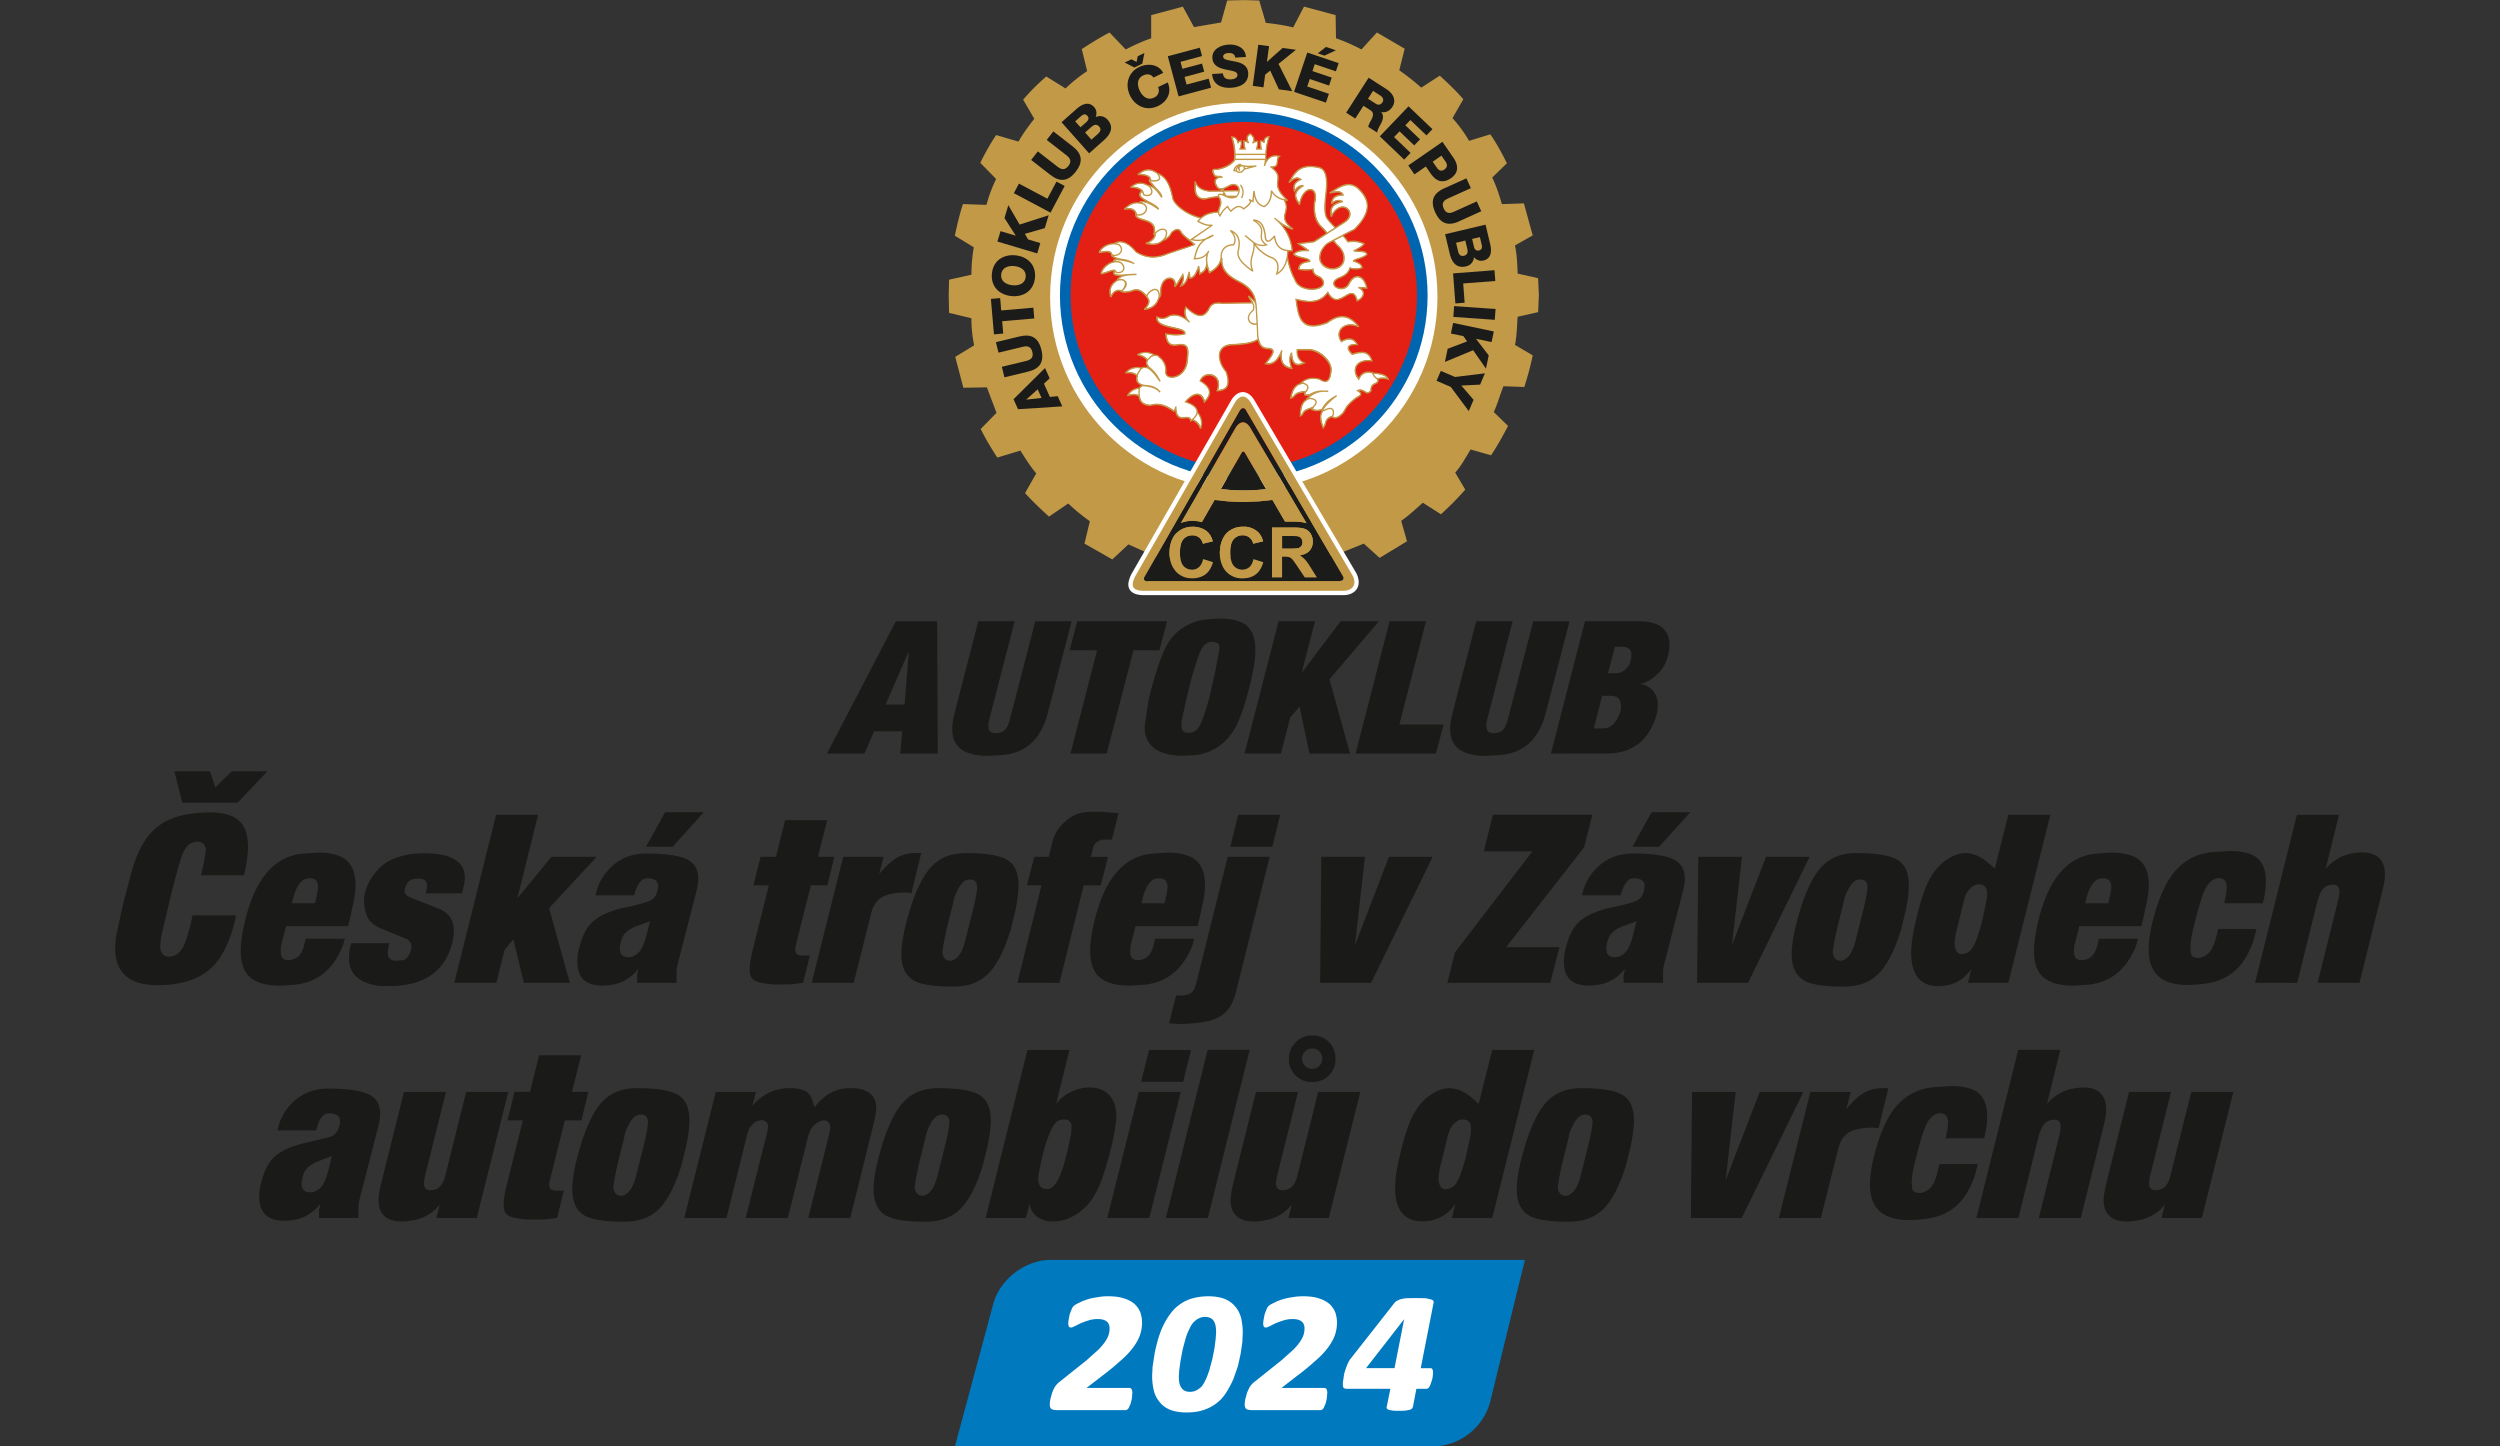 <svg xmlns="http://www.w3.org/2000/svg" xmlns:xlink="http://www.w3.org/1999/xlink" width="140" height="81" viewBox="0 0 105 60.75" xmlns:v="https://vecta.io/nano"><rect x="0" y="0" width="105" height="60.75" fill="#333333" stroke="none"/><defs><path d="M11.531-2.375c0 .063-.031.172-.031.328l-.047.484c-.031.172-.094.359-.125.531-.062.188-.125.375-.219.516-.047.156-.109.281-.203.359-.094.094-.187.156-.297.156H.969C.609 0 .328-.062.203-.156.063-.266-.031-.484-.031-.75c0-.187.031-.422.063-.703l.234-.859c.094-.312.25-.609.391-.906.188-.281.422-.547.672-.734l3.797-3.031L6.75-8.437c.422-.422.75-.812.984-1.172.219-.328.406-.656.484-.969a2.89 2.89 0 0 0 .125-.875c0-.203-.031-.391-.094-.531-.062-.156-.141-.281-.266-.391-.156-.125-.297-.219-.547-.281-.203-.062-.453-.094-.75-.094a4.13 4.13 0 0 0-1.266.188c-.422.125-.781.266-1.109.391l-.844.422c-.25.125-.422.188-.516.188-.156 0-.234-.062-.297-.125-.062-.094-.094-.266-.094-.516 0-.094.031-.266.063-.516l.141-.719.281-.719c.109-.25.234-.422.391-.516.203-.156.516-.297.844-.453.328-.172.719-.297 1.109-.422.422-.125.844-.203 1.328-.266.453-.094.938-.125 1.438-.125.844 0 1.609.094 2.203.297.609.188 1.094.453 1.484.781.359.344.625.734.813 1.188.141.422.234.906.234 1.375a5.38 5.38 0 0 1-.297 1.813c-.219.609-.547 1.172-1 1.781-.453.594-1.047 1.234-1.797 1.859-.734.672-1.609 1.391-2.656 2.172L5.125-3.109h5.969c.141 0 .266.063.328.188.078.125.109.297.109.547zm0 0" id="A"/><path d="M13.344-10.844l-.062 1.328-.234 1.625-.391 1.75-.609 1.75c-.234.563-.516 1.078-.812 1.594-.297.5-.625.953-.984 1.328-.609.594-1.297 1.047-2.094 1.344C7.375.188 6.5.328 5.484.328c-.906 0-1.656-.125-2.266-.359-.594-.234-1.109-.594-1.469-1.047a3.97 3.97 0 0 1-.844-1.609C.75-3.312.656-4.031.656-4.797l.063-1.281.25-1.609c.078-.562.234-1.172.391-1.766.141-.609.359-1.187.563-1.75.25-.578.516-1.125.813-1.594a8.61 8.61 0 0 1 1.031-1.359c.625-.609 1.328-1.062 2.109-1.359.781-.266 1.688-.422 2.656-.422.875 0 1.625.125 2.25.359.609.25 1.125.609 1.484 1.063.391.422.656.953.844 1.594.141.625.234 1.328.234 2.078zm-3.734-.062c0-.781-.125-1.328-.391-1.656-.234-.328-.641-.484-1.172-.484-.312 0-.578.063-.812.188-.25.094-.484.266-.734.516a2.76 2.76 0 0 0-.594.922c-.219.391-.391.844-.547 1.328l-.422 1.563-.297 1.547-.187 1.344-.062.906c0 .781.125 1.328.406 1.656.234.344.625.516 1.172.516a1.99 1.99 0 0 0 .813-.172c.234-.125.484-.281.75-.516.203-.219.391-.547.578-.937.203-.391.359-.844.531-1.328l.422-1.562.313-1.531.172-1.359.063-.937zm0 0" id="B"/><path d="M12.688-5.266c0 .234-.031.453-.062.719-.062.266-.125.516-.219.719-.062.25-.141.453-.266.609-.094.141-.219.234-.359.234h-1.422L9.875-.453c-.031.094-.078.188-.141.25-.062.047-.187.109-.328.172l-.578.094c-.25.031-.547.031-.906.031s-.656 0-.875-.031L6.5-.031a2.67 2.67 0 0 1-.266-.172c-.031-.062-.062-.156-.031-.25l.516-2.531H.688c-.109 0-.203 0-.266-.031-.094 0-.156-.031-.219-.094-.047-.031-.078-.078-.109-.172 0-.094-.031-.219-.031-.359 0-.219.031-.453.094-.781a5.17 5.17 0 0 1 .172-.937c.094-.328.219-.641.328-.937.125-.297.25-.547.375-.75l6.016-7.656c.156-.203.297-.391.453-.516.188-.109.359-.203.609-.297.266-.062.531-.125.891-.156l1.266-.016 1.266.016c.313.031.578.094.797.156.172.031.328.125.391.188a.37.37 0 0 1 .047.297l-1.797 9.156h1.375c.125 0 .219.063.25.156.063.078.094.234.094.453zm-4.047-7.422h-.031L3.313-5.875h3.984zm0 0" id="C"/></defs><g fill-rule="evenodd"><path fill="#c19947" d="M43.441 4.99c-.259.325-.47.616-.665.957l-.939-.275a10.11 10.11 0 0 0-.664 1.167l.664.68a5.89 5.89 0 0 0-.405 1.085l-.988-.033c-.145.438-.244.876-.341 1.329l.795.486c-.066.405-.098.762-.098 1.151l-.939.21-.016.665.016.729.939.226a5.4 5.4 0 0 0 .114 1.135l-.794.486.341 1.297.988-.016.404 1.069-.664.68c.211.423.454.827.698 1.2l.971-.293c.211.341.406.649.665.957l-.47.827c.308.34.647.664 1.006.988l.808-.551a7.81 7.81 0 0 0 .907.746l-.226.94 1.167.664.679-.632 1.184.535 7.406-.048 1.295-.519.664.599 1.151-.697-.244-.859c.324-.226.601-.486.909-.761l.761.486c.372-.341.697-.664 1.021-1.037l-.422-.713c.259-.29.437-.631.647-.972l.859.244c.259-.389.486-.795.713-1.232l-.599-.583c.162-.357.259-.713.404-1.085l.876.032c.146-.438.259-.876.356-1.329l-.745-.438c.08-.405.08-.777.112-1.183l.859-.194.032-.697-.032-.729-.859-.193c-.015-.406-.033-.795-.112-1.184l.745-.422-.372-1.344-.923.032c-.115-.389-.228-.745-.406-1.118l.616-.599c-.21-.422-.438-.843-.697-1.215l-.891.275a5.75 5.75 0 0 0-.697-.955l.454-.794c-.309-.356-.649-.68-.989-.989l-.777.503a10.14 10.14 0 0 0-.923-.729l.226-.907-1.166-.681-.649.713a8.03 8.03 0 0 0-1.069-.47l-.016-.972-1.329-.357-.453.875c-.372-.096-.746-.145-1.151-.194l-.275-.939c-.227 0-.454-.016-.665-.016l-.68.016-.259.924-1.135.194-.47-.859-1.329.357v.972c-.372.13-.729.292-1.069.47l-.68-.713c-.405.211-.794.454-1.167.698l.227.924a6.31 6.31 0 0 0-.907.728l-.81-.502c-.357.308-.68.632-.972.973zm0 0"/><path fill="#fff" d="M52.239 4.318c4.489 0 8.134 3.662 8.134 8.15 0 4.473-3.645 8.135-8.134 8.135-4.472 0-8.134-3.662-8.134-8.135 0-4.488 3.662-8.15 8.134-8.15"/><path fill="#0065b0" d="M52.214 4.683c4.278 0 7.745 3.467 7.745 7.729 0 4.246-3.467 7.714-7.745 7.714-4.213 0-7.696-3.468-7.696-7.714 0-4.262 3.483-7.729 7.696-7.729"/><path fill="#e42015" d="M52.222 5.12c4.018 0 7.292 3.274 7.292 7.292 0 4.002-3.274 7.276-7.292 7.276-3.986 0-7.258-3.274-7.258-7.276 0-4.018 3.273-7.292 7.258-7.292"/></g><g fill="#1b1b1a"><path d="M61.544 10.103l.084.355c.032.133.007.249-.144.285-.139.033-.213-.052-.246-.193l-.083-.354zm.611-.144l.081.342c.022.092.002.191-.122.219s-.185-.066-.204-.142l-.081-.343zm-1.266.693c.086.364.28.632.684.536.192-.046.323-.194.333-.388a.39.39 0 0 0 .395.143c.355-.084.355-.424.281-.714l-.189-.794-1.698.402zm.049 3.356l.526.11.153.222-.814.308-.116.553 1.184-.493.539.773.117-.553-.537-.699.656.138.094-.445-1.707-.359zm.135-1.152l-.032.454 1.74.123.033-.454zm-.559 2.722l-.179.417.597.255.756 1.016.203-.474-.515-.598.788-.04.203-.474-1.256.153zm.767-6.283l.932-.422-.187-.414-.957.432c-.205.094-.343.066-.434-.138s-.022-.325.183-.418l.958-.432-.187-.414-.933.422c-.46.208-.595.525-.377 1.005s.542.589 1.003.381m-.156 3.448l.389-.03-.061-.81 1.349-.103-.035-.453-1.739.133zm-3.349-8.392l-.321-.206.213-.331.303.196c.107.069.162.173.091.283s-.172.132-.287.059zm.234.359l.002-.005c.193.04.365-.061.467-.22.19-.296.009-.577-.249-.742l-.748-.481-.943 1.468.382.246.344-.535.29.186c.178.115.105.282.02.438-.022.043-.108.191-.107.262l.378.242c-.016-.087.115-.306.15-.371.078-.148.145-.351.013-.488"/><path d="M60.54 6.537l.174.252c.08.114.084.238-.049.331s-.239.039-.318-.077l-.174-.251zm.41.939c.34-.235.288-.571.103-.838l-.471-.681-1.434.993.258.374.479-.331.212.308c.218.315.498.423.854.177m-2.4-1.721l.229-.241.618.591.244-.254-.618-.591.211-.221.677.646.251-.262-1.005-.96-1.205 1.261 1.023.978.269-.283zm-14.813 8.935c-.123-.513-.423-.679-.914-.562l-.995.241.107.44 1.021-.245c.219-.054.349.001.402.217s-.04.324-.259.377l-1.021.246.107.441.994-.239c.492-.118.684-.404.56-.917m-.047-4.481l-.515-.155-.133-.234.836-.239.163-.541-1.221.391-.473-.815-.162.541.475.742-.64-.192-.131.436 1.672.5zm-1.09.966c.258.026.505.163.477.454s-.299.378-.556.351-.505-.162-.475-.453.297-.378.555-.352zm-.125 1.259c.503.05.936-.218.991-.765s-.316-.896-.82-.946-.936.219-.989.766.315.895.818.945"/><path d="M42.091 13.491l1.349-.116-.04-.453-1.349.117-.044-.519-.39.034.129 1.489.39-.034zm2.958-7.344l-.808-.628-.279.358.83.645c.177.137.217.274.08.448s-.277.171-.454.033l-.83-.644-.279.359.808.628c.4.31.741.281 1.064-.136s.267-.754-.132-1.064"/><path d="M46.113 5.624l-.273.241-.266-.3.272-.241c.103-.091.218-.124.32-.008.095.108.054.212-.053.308zm-.955-.528l.263-.233c.071-.063.166-.093.251.003s.03.194-.029.247l-.262.233zm.861-.178c.056-.143.041-.3-.062-.417-.241-.272-.54-.111-.761.091l-.611.542 1.158 1.306.626-.557c.28-.247.424-.546.149-.856-.131-.148-.324-.192-.499-.109M43.99 8.346l-1.195-.635-.213.402 1.54.818.595-1.121-.345-.183zm-.884 8.438l-.001-.006.477-.426.163.361zm.989-.114l-.249-.555.24-.226-.196-.432-1.322 1.311.19.42 1.858-.121-.192-.427zM56.107 2.113l-.417-.141-.341.269.278.094zm0 0"/><path d="M54.428 2.091l-.56-.076-.658.587.09-.663-.452-.061-.233 1.728.451.061.071-.533.211-.169.366.789.56.075-.577-1.145zm0 0"/><path d="M51.891 2.588c-.259-.056-.511-.066-.519-.2-.007-.115.114-.156.211-.162.139-.008.292.034.293.193l.454-.026c-.026-.392-.384-.541-.731-.521-.327.02-.701.191-.679.571.019.32.287.416.539.473s.507.07.515.224c.007.129-.131.187-.268.194-.192.011-.323-.047-.345-.252l-.452.026c.027.447.391.603.791.58.383-.022.749-.186.725-.628-.019-.315-.279-.417-.534-.473m2.459 1.271l1.339.454.126-.371-.911-.308.107-.314.81.274.112-.334-.81-.274.098-.289.886.3.117-.344-1.317-.446zm0 0"/><path d="M49.837 3.552l-.086-.32.825-.222-.091-.34-.825.221-.078-.295.903-.242-.094-.351-1.343.359.452 1.686 1.366-.366-.102-.378zm-1.86-.879l.088-.447-.281.136-.047.24-.217-.111-.282.136.405.208zm0 0"/><path d="M48.638 3.658a.32.32 0 0 1-.177.444c-.263.128-.478-.056-.591-.289s-.123-.515.141-.643c.172-.083.335-.059.434.089l.409-.198c-.194-.374-.666-.411-1.005-.247-.474.229-.606.741-.388 1.197s.705.67 1.18.44c.397-.193.58-.575.405-.989zm0 0"/></g><path fill="#fff" d="M51.844 8.277c-.043.012-.08.016-.114.016a.49.49 0 0 1-.192-.043h.376c-.027.015-.05.021-.071.027zm-.448-.354a1.29 1.29 0 0 0 .239-.112.37.37 0 0 1 .167-.044c.097 0 .172.046.207.128.012.026.018.055.018.096l-.003.029h-.578l.002-.006-.056.006-.011-.023.015-.073zm4.046 2.894c0-.218.155-.484.348-.603l.197-.102a1.37 1.37 0 0 0 .104.11l.04.052.003.005.005.004c.247.198.355.475.273.706-.063.178-.231.286-.448.286-.287 0-.521-.205-.521-.457zm2.239 4.872l-.043-.002v-.02a.6.6 0 0 0-.165-.025.4.4 0 0 0-.372.238l-.032.064-.042-.059c-.123-.169-.153-.35-.082-.499.076-.165.269-.259.529-.259.041 0 .083.002.125.007-.07-.22-.2-.323-.404-.323-.124 0-.269.04-.383.073l-.025.008-.019-.019c-.128-.13-.174-.234-.145-.308s.138-.112.321-.112l.034.001c-.075-.137-.18-.206-.311-.206-.088 0-.19.032-.299.091l-.036.021-.022-.037c-.096-.16-.11-.323-.036-.459.08-.149.249-.238.453-.238a.81.81 0 0 1 .294.06c-.204-.253-.418-.376-.652-.376-.186 0-.389.082-.603.244l-.005.004-.006.002c-.235.09-.438.137-.602.137-.569 0-.649-.548-.717-1.033l-.007-.049-.009-.064.063.015c.149.036.345.078.535.078.306 0 .53-.108.712-.341l.041-.05.033.056c.099.17.211.254.336.254.119 0 .241-.073.349-.137.101-.06.193-.116.279-.116.112 0 .19.096.246.303.146-.077.237-.189.237-.292 0-.068-.038-.129-.11-.184l.032-.08.074.011.145.015c-.062-.281-.205-.453-.375-.453-.129 0-.252.102-.341.28-.064.139-.19.22-.344.22s-.289-.08-.317-.185c-.015-.055-.013-.159.166-.263.231-.092.423-.185.493-.406l.012-.039.04.009c.083.019.157.028.225.028a.7.7 0 0 0 .248-.046c-.032-.13-.143-.179-.308-.24l-.08-.029.071-.048a.69.69 0 0 1 .162-.063c.11-.035.248-.078.35-.169-.022-.097-.146-.109-.317-.114l-.13-.007-.012-.083c.155-.069.268-.149.338-.239-.13-.048-.274-.092-.447-.092a1.23 1.23 0 0 0-.191.016l-.027.005-.015-.023a1.77 1.77 0 0 0-.183-.225l-.041-.042.051-.027.464-.232.001-.002c.595-.595.687-1.088.287-1.548-.164-.206-.335-.304-.525-.304-.235 0-.472.152-.703.299l-.015.011a1.19 1.19 0 0 1 .245-.032c.107 0 .179.03.22.094l.041.064-.076.002c-.313.014-.388.164-.409.32a.4.4 0 0 1 .272-.121c.03 0 .062.005.094.013v.084c-.423.111-.407.322-.39.544.121-.231.289-.362.465-.362a.32.32 0 0 1 .307.218c.047.148-.025.304-.189.42l-.306.199-.08.052-.029.02-.025-.026c-.116-.116-.248-.247-.344-.393-.111-.173-.089-.533-.071-.795l.002-.041c.084-.619.11-1.2-.263-1.286-.131-.028-.251-.043-.356-.043-.478 0-.66.282-.837.595.101-.084.19-.137.281-.137.04 0 .078.011.116.032l.07.04-.073.037c-.222.114-.251.249-.214.419.067-.088.137-.165.237-.197l.039.078c-.124.087-.196.173-.217.263-.035.139.051.28.137.416.074-.395.283-.602.459-.602.062 0 .118.028.158.078.076.096.089.265.039.474-.047.489.05.816.318 1.053.071.071.118.13.172.197l.011.013.03.039-.042.026-.499.316-.025.015-.008.005-.008.002-.299.036-.31.039.199.131.125.082-.025.08h-.048c-.226 0-.375.043-.464.136.078.075.231.11.365.142.156.036.253.063.285.121l.032.057-.063.007c-.285.037-.393.116-.411.295a1.73 1.73 0 0 0 .293.028 1.23 1.23 0 0 0 .245-.025l.042-.008.009.043c.033.178.13.222.225.265.061.028.124.057.16.129.08.104.067.189.042.24-.06.118-.251.196-.488.196-.267 0-.617-.11-.722-.417-.142-.259-.253-.594-.318-.964l-.001-.006.001-.007c.011-.064.018-.133.021-.213l.004-.044.043.002.061.002.076-.002c-.046-.403-.183-.738-.42-1.026l.059-.064c.131.085.248.141.35.167-.37-.289-.323-.473-.273-.667.035-.138.071-.279-.026-.475l-.038-.077.083.014.035.007c-.424-.4-.397-.618-.373-.809.021-.159.038-.296-.227-.513l.026-.077c.166-.006.172-.1.18-.208.006-.074.012-.156.07-.213a.63.63 0 0 0-.13-.014c-.141 0-.252.057-.34.178l-.078-.023-.001-.016c-.015-.307.026-.623.123-.94-.08.015-.153.052-.171.178l-.011.075-.06-.047c-.023-.018-.049-.028-.08-.03 0 .108.001.211.02.285l.014.055h-.231l.016-.055a.71.71 0 0 0 .022-.268c-.026.002-.061.013-.098.029l-.059-.055c.034-.085-.005-.171-.125-.281-.055.026-.093.066-.109.116-.015.043-.014.095.002.153l.026.087-.084-.034c-.023-.009-.054-.019-.094-.028.002.109.014.208.035.28l.018.056h-.25l.027-.061a.57.57 0 0 0 .028-.275c-.035.009-.062.021-.077.033l-.048.039-.021-.059c-.04-.117-.107-.173-.21-.179.102.33.138.642.108.927l-.002.027-.002.013-.008.009c-.167.197-.403.32-.74.385l-.008.002-.007-.001c-.022-.003-.042-.005-.061-.005-.064 0-.076.02-.08.027-.022.037.021.124.076.227.048.009.089.012.119.013l.012.085c-.048.019-.083.047-.101.085-.038.082.001.205.104.325.023.019.054.03.095.032h.034l.012.025.014.027.031.063h-.07l-.499.005c-.369-.044-.496-.193-.574-.351v.273c.014.237.149.379.358.379.02 0 .041-.002.066-.006a3.14 3.14 0 0 1 .529-.087l.027-.002.014.023c.006.012.014.023.022.036.097.174.049.303.007.417-.019.048-.039.103-.043.158l-.004.039-.039.001c-.287.013-.512.09-.687.239l-.02.016-.023-.009-.02-.008c-.454-.101-1.063-.488-1.158-.835-.082-.427-.224-.883-.639-1.033l-.011-.005-.009-.009-.005-.006c-.122-.082-.235-.123-.347-.123-.151 0-.277.078-.393.165.282.006.438.063.489.181l.019.043-.044.016c-.023.048.09.169.183.266l-.057.067a.45.45 0 0 0-.22-.088l-.008-.001-.008-.003c-.108-.06-.204-.088-.296-.088-.117 0-.232.044-.365.143.197.006.344.053.429.135l.032.033-.033.03c-.054.052-.075.096-.069.138.013.091.159.177.295.248l-.035.081c-.074-.026-.139-.039-.196-.039-.009 0-.018.001-.026.002l-.03.068a.59.59 0 0 0-.133-.015c-.176 0-.337.077-.494.235a.93.93 0 0 1 .142-.012c.156 0 .256.06.31.184l.005.012-.001.013c-.008.044-.006.078.008.103.041.078.163.115.293.153.249.075.559.166.459.61l.015.007.029.014-.005.032c-.021.133-.139.249-.338.333.069.015.153.03.239.03.167 0 .307-.059.426-.179l.035-.035.022.028c.189-.104.252-.231.283-.293l.004-.009.009-.009c.081-.063.166-.123.248-.123.069 0 .128.044.174.132s.192.203.33.313l.187.157.049.046-.061.026c-.157.069-.361.131-.557.191l-.571.197c-.207.083-.397.124-.58.124-.245 0-.477-.071-.714-.219l-.006-.005-.004-.005c-.232-.274-.45-.412-.652-.412-.084 0-.169.026-.248.076l-.011.007h-.016l-.009-.002c-.266 0-.495.18-.562.321l.008.001.002.013a1.54 1.54 0 0 1 .279-.036c.078 0 .187.015.222.142l.005.014-.005.013-.006.013c.062.048.123.081.193.104l-.014.085c-.081 0-.089.014-.089.014l-.016.016.023-.003.041.055-.067.014c-.256.052-.47.286-.505.441h.016l.002.02c.091-.022.176-.052.251-.078.095-.033.174-.062.233-.062.022 0 .041.005.057.015l-.019.081c-.023.039-.01.055-.006.061.027.037.103.055.232.055h.04l.019.083c-.082.036-.135.082-.163.144l-.005.012-.012.006c-.191.121-.283.268-.283.451a.76.76 0 0 0 .026.187c.078-.165.19-.248.333-.248a.36.36 0 0 1 .062.005l.102.018-.033.023c.038.016.078.026.125.026.039 0 .083-.006.138-.018l.112-.02.001-.001c.084-.037.157-.056.226-.056.16 0 .28.098.447.281l.026.029-.008.008c.049.054.073.114.073.178 0 .097-.056.204-.169.317.203-.032.458-.122.555-.459l.022-.001-.013-.009.03-.037c.051-.064.049-.15.047-.226l-.001-.04c.018-.365.215-.53.392-.53.076 0 .144.033.187.089s.061.144.044.238c.068-.066.136-.183.206-.306l.014-.025.047-.08.081.018c.014.111-.015.241-.081.372.116-.05.21-.194.263-.409l.087.006.007.091c.119-.011.22-.133.307-.377l.084.007.004.019.004.022.002.018.018.121.046-.028c.067-.037.151-.085.199-.247h.086c.016.069.04.142.073.231.169-.104.365-.249.437-.459l.086.013c.016.457.471.701.665.806l.014.007c.439.22.643.447.726.816l-.077.036c-.06-.074-.126-.133-.186-.18.023.053.055.098.086.143l.034.053.043.066-.08.001-.399.002-.797.016-.176-.013c-.235 0-.315.097-.371.187-.107.225-.237.337-.399.337-.193 0-.41-.169-.597-.34-.055.149-.047.287.025.424l-.064.056a.79.79 0 0 0-.45-.16c-.077 0-.152.015-.231.046-.094.062-.187.094-.279.094a.49.49 0 0 1-.212-.055c-.014.251.274.335.681.425.256.056.479.105.491.24l.003.039-.038.007c-.11.026-.222.039-.345.039s-.256-.013-.414-.04c.025.233.088.445.348.445.049 0 .105-.007.164-.021l.099-.007c.11 0 .189.027.239.083.098.109.075.321.046.589l-.005.048c-.055.496-.429.681-.651.681-.095 0-.172-.029-.22-.082-.04-.043-.057-.097-.051-.164.013-.169-.023-.41-.267-.599l-.004-.004-.002-.004c-.041-.049-.087-.073-.146-.073l-.032.004-.012-.006c-.124-.074-.252-.11-.377-.11a.61.61 0 0 0-.293.073c.171.042.29.11.374.208l.02.023-.015.027c-.043.078-.026.156.057.247l-.054.068c-.05-.014-.094-.022-.13-.022a.21.21 0 0 0-.105.026l-.015.008-.016-.004a.77.77 0 0 0-.167-.021c-.211 0-.359.097-.451.19l.081-.004c.152 0 .27.039.362.117l.02.018-.006.025c-.021.103-.014.183.026.241.03.049.081.084.155.109l.004.082c-.036.016-.064.04-.081.068l-.011.02-.022.002c-.227.023-.379.151-.453.273.082-.025.156-.036.222-.036.081 0 .155.019.229.06l.019.009.004.022a.44.44 0 0 0 .095.228c.08.089.206.133.375.133l.001-.001a.83.83 0 0 1 .248-.039c.272 0 .516.139.721.277.007-.009.013-.02.019-.03l.082.016c.011.108.038.186.086.235s.104.069.183.069a.58.58 0 0 0 .087-.008.52.52 0 0 1 .083-.007c.137 0 .174.078.187.126l.025-.02.022-.019.029.011a.59.59 0 0 1 .32.336c.036-.114.077-.376-.145-.635l-.011-.012v-.016c0-.012 0-.023-.002-.035-.032-.186-.288-.301-.438-.354l-.061-.021.042-.048c.121-.139.309-.288.477-.288.143 0 .247.102.309.302.143-.149.204-.282.187-.41-.019-.145-.137-.28-.358-.413l-.034-.021.015-.035c.081-.181.249-.247.379-.247s.258.063.331.169c.062.089.117.248.029.499.131-.008.286-.036.364-.152.083-.123.075-.327-.026-.623h-.002c-.241-.283-.341-.649-.235-.88.077-.173.261-.269.527-.275.522-.022.802-.076 1.034-.203l.049-.028.014.056c.059.229.18.336.381.336.121.006.191.035.218.09.049.11-.077.282-.275.533l-.012.015c.027.005.054.006.08.006.198 0 .352-.118.478-.363l.084.022c-.006.143.02.256.08.341.067.096.178.156.331.18-.073-.167-.09-.341-.053-.5l.086.005c.039.308.166.343.258.343.061 0 .132-.018.217-.055-.194-.09-.294-.28-.273-.528l.004-.04h.485c.244 0 .543.155.747.383.155.174.229.362.208.527-.026.302-.109.45-.255.45-.084 0-.174-.05-.253-.097l-.004-.001a1.21 1.21 0 0 0-.254-.029.67.67 0 0 0-.472.174l-.033.029-.001.02c-.263.061-.355.307-.411.569a.22.22 0 0 0 .119-.083c.059-.064.131-.146.432-.176l.086-.008-.044.074c-.005.009-.018.034-.011.052.011.023.048.028.078.028a.52.52 0 0 0 .096-.011l.04.077c-.038.028-.073.06-.107.094l-.038.036.005.02c-.218.128-.254.391-.256.639.054-.032.068-.06.084-.094.039-.075.091-.141.363-.221l.097-.029-.044.09a.38.38 0 0 0 .182.041.65.65 0 0 0 .199-.034l.05.067c-.129.186-.089.407.016.681.046-.053.061-.109.077-.166.026-.096.054-.205.259-.289l.022-.009.02.015.015.011c.03.021.064.033.102.033.081 0 .174-.052.267-.144.069-.057.096-.109.13-.172.064-.122.143-.27.518-.542.101-.047.146-.085.148-.123.001-.011.003-.044-.073-.098l-.084-.061.103-.018c.015-.003.033-.005.048-.005.08 0 .141.035.196.07.04.025.073.047.111.047s.083-.028.135-.083c-.013-.069.003-.218.137-.286.096-.037.15-.081.157-.123.002-.013-.001-.026-.011-.041l-.032-.054.062-.011a.98.98 0 0 1 .191-.02c.068 0 .132.008.194.025-.086-.125-.279-.191-.59-.201"/><g fill="#c19947"><path d="M57.847 15.876a.49.49 0 0 1-.148-.171c.27.013.444.064.533.163a.74.74 0 0 0-.156-.015c-.069 0-.142.008-.226.026zm-2.048-5.649l.2-.104c.03.047.055.077.081.11l.043.056c.246.198.354.471.275.695-.062.172-.224.276-.436.276-.279 0-.506-.199-.506-.443 0-.214.15-.474.342-.591zm-.554-1.725c.051-.211.036-.382-.042-.482a.21.21 0 0 0-.17-.083c-.176 0-.384.199-.465.578-.08-.128-.148-.251-.117-.375.027-.109.129-.212.309-.317l-.012-.055c-.165-.015-.269.076-.361.19-.029-.165.015-.287.255-.393l.044-.019-.038-.03c-.128-.101-.258-.078-.402.027.165-.281.352-.522.788-.522a1.68 1.68 0 0 1 .352.043c.293.066.366.433.253 1.268l-.002.044c-.018.263-.041.625.073.802.093.139.215.265.335.385l-.304.193-.009-.011c-.054-.068-.099-.128-.172-.199-.269-.238-.364-.551-.316-1.044zm-1.193 2.171l-.013.103c-.05.316-.171.535-.366.663.086-.347-.013-.564-.295-.664a1.48 1.48 0 0 1-.637-.508.59.59 0 0 0 .454.043l.06-.016-.051-.035-.074-.057c-.019-.016-.035-.034-.048-.05s-.023-.028-.033-.042c-.059-.094-.05-.18-.04-.275.018-.157.038-.333-.254-.546.2.056.318.266.355.623.012.204.086.246.144.246.069 0 .155-.06.254-.177.025.146.071.263.142.355a.77.77 0 0 0 .041.047l.055.052a.6.6 0 0 0 .26.109l.03.005c.008 0 .018.001.027.004l-.011.123zm-2.16-4.161h1.247v-.059h-1.245a2.55 2.55 0 0 0-.112-.671c.075.011.15.054.192.22l.012.05.036-.036c.007-.008.012-.015.014-.022s.012-.025.07-.043c.008.123-.007.22-.049.289l-.026.044h.304l-.015-.041a.96.96 0 0 1-.046-.292c.096.026.117.04.141.076l.05-.03c-.049-.091-.064-.173-.043-.238.015-.043.047-.08.094-.103.144.133.16.225.066.335l.036.044c.064-.039.128-.066.171-.074a.71.71 0 0 1-.035.283l-.013.039h.279l-.016-.04c-.028-.07-.03-.184-.03-.3.047.009.076.04.093.066l.054-.015c0-.145.054-.2.141-.222a2.8 2.8 0 0 0-.118.827v.029.035h-1.254c.001-.011 0-.022.001-.034l.004-.118zm.032 1.707l-.302-.004h-.105l-.108-.167.123-.002.478-.006a.37.37 0 0 1-.086.179zm-.165.057c-.009.001-.019.002-.028.002s-.023-.001-.035-.002zm-.345-.342c.062-.023.136-.057.228-.111.153-.08.302-.043.354.077.011.023.016.052.018.081l-.482.007-.131.001zm-1.185.026v-.213c.082.142.221.266.556.307l.532-.004.011.02.053-.006-.034.087-.019-.008c-.032-.007-.06-.011-.082-.011-.06 0-.086.023-.095.044s-.008.036-.003.059a2.89 2.89 0 0 0-.512.087c-.233.029-.391-.111-.406-.362zm.982.913a.56.56 0 0 1 .04-.145c.043-.117.094-.249-.006-.429l-.026-.041c-.007-.012-.012-.021-.013-.029-.007-.018-.005-.026-.004-.027s.015-.012.042-.012c.018 0 .042.002.066.008.015.005.034.015.05.022l.054.023.091.041c.066.029.139.052.225.052.041 0 .083-.007.124-.018.025-.006.049-.013.074-.022l.013-.008.03-.04.021-.029c.046-.069.066-.125.073-.18.001-.011.004-.02.004-.029s.004-.02.004-.029c-.002-.036-.009-.07-.023-.104-.066-.151-.249-.203-.436-.104-.164.093-.266.132-.341.132-.039 0-.07-.011-.093-.028-.096-.114-.135-.232-.099-.308.03-.066.114-.1.239-.1h.054l-.029-.044c-.028-.041-.075-.042-.143-.044-.042-.001-.094-.003-.155-.014-.041-.077-.093-.174-.074-.206.012-.02.059-.026.132-.016l.003.001.005-.001c.363-.069.609-.201.781-.422h1.227a1.52 1.52 0 0 1-.043.24l.056.015c.101-.318.278-.447.543-.398-.046.059-.05.133-.056.203-.011.128-.02.218-.252.191l-.021.053c.334.244.316.381.295.553-.02.158-.042.333.176.605l.048.057.128.133c-.015-.002-.028-.008-.042-.011l-.04-.012c-.015-.002-.029-.007-.043-.011-.204-.06-.352-.172-.445-.347l-.055.014c0 .318-.093.527-.283.635-.229-.063-.358-.267-.39-.622h-.059l-.043.397c-.009-.006-.018-.009-.025-.015-.039-.02-.07-.039-.104-.049l-.022.054c.044.022.047.044.047.053.002.04-.041.119-.259.274-.064-.06-.13-.089-.198-.089-.096 0-.198.055-.338.183a.85.85 0 0 1-.107-.166l-.014-.029-.018.011-.009.006a.83.83 0 0 0-.201.191c-.039.05-.077.104-.111.166-.013-.026-.021-.05-.025-.075-.001-.009 0-.019 0-.029s-.002-.019 0-.029zm-2.657-1.599l.019.009a.69.69 0 0 1 .049.066c.026.036.04.069.046.097.005.022.006.041-.001.057s-.027.032-.053.042c-.034.014-.081.022-.141.022-.035 0-.073-.002-.114-.007-.002-.021-.007-.032-.009-.042-.047-.17-.267-.212-.468-.219.107-.077.219-.138.351-.138.102 0 .207.039.321.112zm-.658.446c.091 0 .185.029.288.084l.071.042c.067.078.094.151.09.211-.001.018-.005.034-.012.049s-.012.021-.021.029l-.017.014c-.027.02-.062.032-.105.032s-.086-.009-.131-.028c-.008-.014-.011-.025-.013-.035a.48.48 0 0 0-.008-.041c-.049-.141-.211-.226-.465-.24.116-.081.218-.117.323-.117zm-.585 1.026c.146-.138.292-.203.453-.203.069 0 .143.015.217.04.015.006.029.008.044.014.048.033.068.066.081.097.018.042.019.084.004.129s-.049.082-.089.112c-.054.039-.121.064-.192.064-.025 0-.049-.002-.073-.008l-.018-.049-.014-.033c-.07-.137-.2-.19-.413-.164zm1.615 1.211c-.131.184-.295.274-.5.274-.068 0-.133-.009-.192-.021.288-.133.314-.307.308-.39a.44.44 0 0 1 .059-.064c.024-.02.044-.033.063-.045.014-.009.029-.015.043-.022h.001a.32.32 0 0 1 .125-.032c.016 0 .033.004.051.007s.048.02.063.044c.007.011.011.023.014.037l.001.004c.009.047.001.098-.019.157l-.019.05zm.715-.207c-.05-.095-.112-.139-.187-.139-.087 0-.173.061-.262.13l-.012.019c-.027.052-.075.151-.205.242a.42.42 0 0 0 .03-.1c.034-.114.016-.185-.008-.225-.033-.05-.091-.078-.164-.078s-.152.032-.222.078l-.042.03c-.006.005-.012.011-.019.016l-.038.033c.053-.391-.241-.479-.482-.551-.126-.037-.245-.074-.283-.145.023-.007.054-.001.082-.001.151 0 .289-.088.335-.213.039-.103.007-.208-.088-.29l-.008-.005c-.019-.008-.039-.013-.057-.02l-.033-.04c.235.014.566.238.662.321l.046-.035c-.057-.128-.244-.225-.423-.318-.17-.088-.344-.179-.359-.275-.003-.032.011-.066.042-.101.014.012.028.021.043.032.004.019.008.037.008.057v.019l.016.008a.44.44 0 0 0 .178.042c.093 0 .163-.04.197-.109.038-.08.015-.183-.059-.287.145.066.29.217.433.455l.054-.008c.029-.115-.142-.295-.306-.468l-.181-.207c.054.007.102.011.145.011.133 0 .217-.034.246-.1.022-.049.011-.112-.033-.185.34.176.467.588.543.984.104.383.741.747 1.157.844-.034.032-.066.067-.096.104l-.021.026.029.018c.196.114.364.171.515.173l-.793.54-.05.032c-.134-.108-.283-.226-.331-.313zm-2.876.515l.071.007c.015.002.033.002.048.006a.56.56 0 0 1 .102.03c.057.052.088.11.088.171s-.028.111-.077.155c-.04.033-.093.054-.149.062a.39.39 0 0 1-.074.004c-.014-.001-.027 0-.041-.002-.044-.145-.156-.163-.242-.163-.074 0-.164.014-.274.035.069-.136.29-.304.547-.304zm.012 1.057c-.061 0-.143.029-.237.063l-.253.078c.038-.164.296-.443.582-.446.026-.001.045.003.063.006s.041.006.06.012a.4.4 0 0 1 .056.018c.078.06.123.131.123.203 0 .044-.019.085-.051.116s-.08.044-.133.047c-.039.002-.064 0-.091-.006-.002-.012-.007-.02-.012-.029-.02-.039-.055-.061-.107-.061zm-.108 1.067a.67.67 0 0 1-.018-.145c0-.18.093-.324.277-.44.064-.021.121-.029.166-.028.054.002.094.019.119.049.016.022.028.052.028.088 0 .088-.054.196-.135.27-.189-.05-.34.021-.439.206zm1.992.05c-.073.362-.303.472-.522.513.096-.104.144-.204.144-.296 0-.055-.018-.108-.051-.156-.007-.009-.016-.019-.025-.028s-.011-.014-.019-.021a.56.56 0 0 1 .051-.088c.05-.069.115-.125.181-.153.02-.009.04-.015.06-.018.011-.002.02-.005.031-.005.066 0 .11.046.132.124.005.019.008.041.012.066s.006.039.006.062zm1.783-1.005l-.028.015-.018-.116-.025-.163-.055-.004c-.09.302-.194.46-.318.48-.002-.062-.013-.139-.032-.234l-.057.001c-.042.269-.131.453-.251.53.069-.153.086-.303.047-.42l-.019-.059-.034.052-.097.165-.174.27c.006-.08-.012-.15-.051-.203a.25.25 0 0 0-.2-.096c-.184 0-.389.17-.406.543l.001.043c.001.046 0 .096-.012.142-.02-.225-.146-.253-.204-.253-.129 0-.28.115-.358.263-.222-.234-.378-.311-.656-.191a1.03 1.03 0 0 0-.11.02c-.084.018-.163.029-.234.002.191-.163.185-.292.164-.356-.012-.034-.035-.062-.063-.085-.026-.029-.06-.049-.104-.059h-.004c-.019-.005-.035-.009-.056-.009-.013 0-.019-.002-.026-.002-.026 0-.05.004-.075.008.102-.109.343-.159.742-.159l.004-.059c-.094-.009-.246.001-.39.013l-.303.018c-.123 0-.197-.016-.22-.049-.004-.004-.011-.014-.008-.036l.031-.002.002.013.018.005a.4.4 0 0 0 .109.015c.074 0 .139-.022.186-.064s.07-.098.07-.159c0-.09-.051-.178-.151-.252-.06-.028-.125-.041-.19-.043l-.049-.023a.27.27 0 0 1 .049-.004 2.17 2.17 0 0 1 .685.141l.044.028.035-.046c-.012-.011-.029-.022-.05-.032-.193-.116-.348-.138-.485-.159-.119-.018-.225-.037-.34-.108.108.002.193-.027.256-.08a.26.26 0 0 0 .097-.199c0-.055-.019-.138-.111-.219l-.008-.005c-.041-.016-.083-.028-.125-.036.242-.103.511.022.807.375l.007.006c.418.261.827.293 1.309.1.157-.071.368-.135.571-.198l.599-.208.036-.018-.029-.029c-.053-.053-.129-.115-.21-.179l.051.016c.153.049.313.056.482.019-.231.201-.289.432-.347.657l-.026.101-.011.037h.038c.217 0 .379-.055.5-.171-.026.116-.022.232-.005.344-.034.258-.135.316-.218.364zm.801-.53c-.049.227-.235.383-.43.505-.04-.109-.075-.225-.094-.342a1.1 1.1 0 0 1-.014-.135l-.001-.029c.001-.112.022-.226.081-.335l.007-.012-.051-.028-.007.012c-.107.194-.276.289-.53.297l.016-.063c.067-.262.13-.51.444-.715.101-.036.206-.09.314-.157l-.027-.053c-.119.047-.225.101-.307.155-.186.068-.364.081-.536.042l.822-.568-.021-.052c-.155.026-.336-.021-.553-.142a1.16 1.16 0 0 1 .091-.094l.026-.021.026-.021c.171-.132.383-.201.652-.214.006.047.023.096.063.148l.028.037.021-.042c.078-.157.18-.285.288-.361a.79.79 0 0 0 .121.173l.019.02.021-.019c.139-.129.238-.187.321-.187.06 0 .115.029.174.089l.018.018.02-.014c.213-.148.308-.252.302-.337l.059.03.038.019.029-.268c.063.259.199.411.41.462l.012.004.009-.006c.193-.104.302-.304.321-.592.111.158.275.258.492.307.118.211.081.359.044.505-.048.189-.094.368.221.636-.156-.056-.34-.174-.577-.368l-.059-.048-.038.044.059.047c.393.335.615.751.676 1.268a1.02 1.02 0 0 1-.121-.001c-.009-.001-.02 0-.029-.001s-.019-.004-.029-.005c-.117-.015-.211-.05-.285-.108-.124-.096-.198-.254-.222-.478l-.05-.015c-.142.181-.218.208-.253.208-.066 0-.082-.121-.086-.193-.047-.459-.226-.692-.533-.692l-.015.054c.369.226.35.388.331.56-.009.081-.018.164.016.251a.26.26 0 0 0 .019.037l.023.04a.55.55 0 0 0 .11.114.57.57 0 0 1-.458-.116l-.023-.014-.04-.034-.068-.055c-.012-.008-.023-.018-.034-.027l-.029-.025-.104-.087-.053-.042-.015.018-.021.027.165.137.162.132c.008.006.015.013.022.019l.015.026c.015.171-.023.309-.06.443-.05.183-.104.372-.02.639-.308-.222-.588-.482-.529-.76.112-.452.009-.739-.311-.88l-.032-.015-.002.002-.029.044c.191.208.233.379.135.551-.307.007-.495.171-.532.471a.54.54 0 0 1-.001.121c-.001.011-.005.02-.006.03l-.007.029zm1.273 1.62a.93.93 0 0 1 .15.159l.021.027c.005.011.011.02.018.029.018.087.027.16.03.239l.034.598a.33.33 0 0 1-.059.006c-.111 0-.204-.06-.237-.151-.042-.118.023-.258.179-.383l.005-.005.003-.008c.043-.121.027-.213-.011-.294l-.014-.029-.016-.028-.051-.081-.053-.08zm-4.097 2.38l-.083.027-.009.007c-.011.009-.021.022-.033.035-.022.027-.047.055-.081.078-.009.008-.015.018-.022.026-.078-.088-.186-.152-.333-.194a.61.61 0 0 1 .252-.055c.104 0 .207.027.309.076zm-1.067.717c.09-.081.226-.158.412-.158a.87.87 0 0 1 .122.011c-.013.018-.026.033-.035.055a1.28 1.28 0 0 0-.099.167l-.007.025c-.089-.067-.205-.1-.348-.1h-.044zm.068.945c.075-.108.207-.207.395-.233-.004.022-.004.047-.001.071a1.2 1.2 0 0 0-.004.178c-.057-.026-.122-.043-.2-.043a.72.72 0 0 0-.19.027zm2.712 1.049c.089-.083.146-.164.169-.245.159.213.148.423.121.541-.083-.171-.18-.239-.289-.296zm1.099-2.887c-.108.239-.011.599.24.895.096.286.104.488.026.605-.059.085-.16.13-.331.145.061-.193.048-.366-.039-.492-.076-.11-.204-.174-.343-.174a.42.42 0 0 0-.402.281l-.011.022.022.013c.229.133.355.273.374.417.015.117-.04.242-.167.381-.081-.238-.215-.29-.316-.29-.187 0-.395.177-.515.327l-.026.034.04.013c.245.077.405.19.454.31.006.015.011.03.014.044l-.002.053c-.006.087-.064.179-.174.275a.19.19 0 0 1-.023.021c-.006.005-.009.011-.016.014-.004-.012-.011-.021-.018-.032a.13.13 0 0 0-.021-.028c-.006-.007-.014-.014-.022-.019a.22.22 0 0 0-.133-.037c-.027 0-.055.001-.086.007-.117.019-.201.001-.256-.056-.064-.068-.093-.194-.083-.384l-.057-.009c-.014.056-.028.109-.061.162-.204-.137-.446-.272-.717-.272a.91.91 0 0 0-.254.039c-.163 0-.283-.043-.359-.128-.04-.044-.067-.103-.083-.172l-.008-.041-.004-.036c-.007-.063-.008-.13 0-.206l.001-.005-.001-.005c-.005-.026-.001-.049.005-.07.004-.011.008-.02.013-.029s.018-.021.029-.03c.022-.02.05-.036.089-.047.406.034.57.131.69.266l.046-.037c-.097-.123-.255-.267-.621-.287-.163-.015-.266-.06-.316-.136-.03-.048-.04-.111-.029-.187l.007-.043.007-.029.013-.049c.032-.062.063-.109.098-.163a.19.19 0 0 1 .047-.066.14.14 0 0 1 .036-.021c.016-.007.036-.011.057-.012.041-.004.087 0 .146.015.2.128.314.288.424.443l.084.117.049-.03c-.095-.19-.208-.391-.461-.592-.088-.089-.117-.163-.09-.232.004-.011.008-.02.015-.03s.009-.015.015-.023.015-.018.023-.027c.036-.025.064-.056.089-.084l.025-.029a.59.59 0 0 1 .13-.036l.047-.005c.033.001.063.015.089.035.014.011.028.021.042.037a.66.66 0 0 1 .265.591.22.22 0 0 0 .055.176c.05.055.132.085.231.085.286 0 .616-.244.665-.694l.006-.048c.029-.272.051-.486-.051-.601-.053-.057-.133-.087-.249-.087-.029 0-.061.002-.098.006-.06.015-.116.022-.164.022-.229 0-.302-.164-.331-.413.315.053.544.049.769-.007l.019-.005.002-.019c.026-.17-.218-.224-.5-.286-.311-.069-.663-.146-.671-.389.059.026.123.048.198.048.094 0 .19-.034.289-.098.263-.102.543-.015.83.254l.041-.041c-.17-.184-.221-.368-.155-.563.193.174.397.328.59.328.169 0 .303-.115.412-.347.069-.11.152-.178.358-.178a1.68 1.68 0 0 1 .171.012l.803-.015.432-.004c.039.076.059.156.021.266-.241.199-.213.375-.19.443a.3.3 0 0 0 .292.19c.021 0 .041-.004.061-.007l.013.221c0 .126.006.259.029.379-.234.133-.509.186-1.042.207-.344.008-.484.159-.54.286zm3.015 1.944c.074-.32.193-.53.496-.546.073.03.141.066.155.122.011.042-.013.1-.066.167-.35.026-.43.112-.494.184-.027.03-.048.056-.091.073zm.455.663c-.014.028-.025.05-.057.074.007-.324.084-.56.361-.645.132.011.217.044.235.1.021.062-.04.15-.108.2l-.008.011c-.002.007-.006.014-.007.02-.342.096-.379.17-.416.241zm.938.431a.39.39 0 0 1-.057.142c-.098-.263-.126-.471-.014-.637l.025.009.011-.006c.176-.098.3-.117.347-.049.03.044.029.128-.001.227-.245.087-.279.203-.309.314zm2.211-1.774c-.006.035-.059.076-.148.111-.138.069-.159.218-.149.293-.06.066-.096.074-.118.074-.033 0-.066-.021-.103-.044-.05-.032-.114-.071-.201-.071a.35.35 0 0 0-.124.025l-.057.02.053.033c.101.056.121.095.118.117s-.025.057-.136.11c-.383.276-.467.434-.528.549-.033.062-.059.112-.125.167-.123.123-.245.169-.334.122.004-.011.005-.021.008-.033s.007-.021.009-.033a.66.66 0 0 0 .013-.081c.004-.064-.005-.121-.03-.158a.16.16 0 0 0-.053-.046c-.021-.012-.049-.02-.087-.02-.061 0-.139.025-.231.07l-.036.018c0-.008.006-.021.013-.035a.6.6 0 0 1 .069-.097c.105-.126.296-.31.484-.443l-.03-.048c-.21.119-.468.267-.624.585-.124.04-.234.042-.357.006.007-.015.011-.027.014-.041l.013-.033.04-.04c.022-.022.042-.047.057-.073.008-.014.013-.028.018-.042.013-.037.02-.074.008-.109-.006-.021-.019-.04-.035-.055-.009-.011-.025-.018-.036-.025-.019-.013-.041-.023-.067-.033a.64.64 0 0 0-.081-.019.78.78 0 0 0-.084-.011c.172-.164.39-.245.652-.245h.011l.126.007.005-.057c-.044-.005-.087-.007-.129-.007-.347-.012-.462.044-.645.137l-.033.018c-.035.006-.064.009-.09.009-.041 0-.061-.009-.064-.019s.009-.043.023-.059c.005-.005.007-.011.013-.016l.023-.03.022-.029c.043-.067.06-.126.047-.178-.011-.043-.04-.075-.076-.102-.019-.013-.038-.023-.057-.034l-.069-.03a.23.23 0 0 0-.032-.013c.176-.139.398-.173.68-.11.078.048.17.097.256.097.156 0 .242-.152.27-.462.02-.169-.056-.359-.213-.537-.208-.235-.507-.388-.758-.388h-.498l-.002.025c-.03.256.061.455.251.556-.29.117-.418 0-.436-.424l-.056-.011c-.089.193-.09.409-.006.625-.135-.027-.234-.083-.295-.17-.084-.118-.101-.299-.049-.535l-.057-.015c-.143.391-.335.569-.599.541.17-.215.329-.419.272-.543-.028-.061-.102-.094-.228-.098-.197 0-.315-.108-.37-.343l-.007-.029-.006-.029c-.018-.098-.028-.213-.028-.35l-.012-.233-.001-.029-.002-.03-.032-.584-.003-.05-.009-.101-.011-.084c-.001-.013-.002-.022-.005-.032s-.004-.02-.005-.029c-.067-.382-.248-.647-.747-.897l-.013-.007c-.214-.115-.715-.384-.653-.905l.005-.036-.038.004c.002-.037.005-.074 0-.114.023-.189.129-.413.492-.413h.015l.009-.013c.125-.206.055-.39-.047-.53.224.142.282.389.187.769-.07.335.279.629.629.873l.044-.035c-.122-.296-.068-.487-.011-.69.032-.115.063-.235.064-.377a1.55 1.55 0 0 0 .657.521c.272.095.348.306.241.663l-.019.066.061-.033c.215-.112.355-.313.427-.602.067.311.166.598.295.83.105.31.461.422.733.422.242 0 .439-.08.5-.204.028-.054.042-.145-.043-.258-.036-.071-.103-.102-.165-.13-.096-.043-.194-.089-.222-.283l-.005-.03-.03.007c-.167.039-.334.041-.547.005.022-.169.135-.238.426-.273l.023-.002.002-.023c.012-.11-.136-.144-.307-.184-.126-.029-.268-.062-.347-.128.088-.084.231-.122.443-.122l.148.005.019-.053-.212-.139-.169-.111.273-.033.307-.037.042-.023 1.286-.825c.17-.121.242-.283.193-.437-.043-.137-.172-.229-.32-.229-.171 0-.333.118-.454.328-.014-.213.005-.409.472-.502l.007-.054c-.163-.082-.302-.066-.444.048.029-.143.122-.269.431-.269h.041l-.013-.039c-.037-.102-.122-.152-.255-.152-.051 0-.109.007-.173.019.213-.136.431-.266.645-.266.185 0 .352.097.513.299.399.459.311.931-.287 1.531l-.777.396-.325.172c-.207.128-.371.41-.371.642 0 .276.254.5.564.5.238 0 .42-.117.491-.315.086-.248-.028-.546-.287-.754l-.042-.053-.07-.097.342-.171c.071.073.131.148.193.24l.009.016.02-.004a1.16 1.16 0 0 1 .206-.019c.163 0 .3.039.424.084-.082.096-.217.18-.403.252l-.001.054c.059.026.142.028.231.03.158.005.276.015.301.095-.098.084-.231.125-.337.159s-.19.06-.21.118l-.009.027.042.015c.16.059.281.102.317.225-.143.052-.288.054-.478.006l-.028-.006-.007.027c-.062.233-.249.324-.491.422-.19.109-.192.222-.177.28.03.112.172.197.331.197a.38.38 0 0 0 .358-.228c.086-.173.205-.272.327-.272.157 0 .295.164.356.424-.041-.002-.082-.009-.125-.014l-.194-.018-.014.055c.129.064.197.143.197.229 0 .094-.081.196-.213.27-.057-.203-.138-.296-.254-.296-.089 0-.185.057-.286.117-.111.067-.227.135-.341.135-.13 0-.244-.092-.347-.283l-.022-.042-.027.039c-.181.251-.413.369-.727.369-.196 0-.399-.044-.574-.089l-.042-.009.019.135c.071.491.149 1.044.732 1.044.169 0 .369-.046.611-.139l.006-.004c.213-.162.414-.244.598-.244.217 0 .417.109.608.329-.084-.027-.167-.041-.249-.041-.208 0-.383.091-.466.246-.08.148-.062.324.053.498l.015.023.023-.014c.27-.157.475-.133.602.074h-.009c-.189 0-.301.041-.334.122s.02.196.162.335l.012.013.016-.005c.125-.039.27-.078.395-.078.193 0 .313.091.384.293-.32-.026-.559.07-.649.261-.077.165-.035.374.116.554l.03.037.018-.043c.051-.125.159-.272.376-.272.021 0 .041.001.063.005s.043.006.066.012l.027.006c.002.007.007.016.011.025.021.059.077.136.143.191l.028.023c.014.012.018.018.022.025.015.016.025.033.022.048zm.477-.087c-.101-.203-.395-.249-.647-.259v-.011l-.021-.006c-.268-.081-.484.005-.597.232-.114-.153-.143-.321-.08-.454.083-.177.321-.263.633-.224l.043.005-.012-.042c-.076-.253-.222-.376-.453-.376a1.46 1.46 0 0 0-.395.075c-.11-.114-.159-.206-.136-.261.026-.061.146-.091.337-.083l.049.002-.021-.044c-.136-.269-.373-.325-.683-.156-.089-.146-.102-.294-.035-.416.071-.135.227-.215.414-.215.108 0 .218.027.329.08l.036-.044c-.225-.295-.461-.438-.724-.438-.197 0-.409.084-.629.252-.231.089-.427.133-.587.133-.532 0-.603-.505-.673-.994l-.007-.049c.169.04.359.078.546.078a.88.88 0 0 0 .747-.357c.109.186.232.276.376.276.13 0 .259-.076.371-.144.094-.055.183-.109.255-.109.057 0 .142.03.208.289l.008.034.033-.016c.17-.085.276-.215.276-.338 0-.06-.025-.142-.126-.219l.071.009c.059.008.115.015.171.015h.035l-.007-.034c-.064-.313-.226-.507-.422-.507-.145 0-.283.111-.381.304-.057.125-.169.196-.304.196s-.252-.067-.275-.152c-.02-.073.033-.149.146-.214.235-.094.437-.192.513-.431.199.046.355.039.509-.025l.023-.008-.005-.023c-.034-.166-.173-.224-.338-.285.032-.02.09-.039.152-.059.117-.036.262-.082.372-.181l.012-.011-.004-.016c-.025-.149-.204-.155-.361-.158l-.125-.007c.172-.076.295-.166.368-.268l.022-.03-.036-.013c-.138-.054-.292-.104-.48-.104-.064 0-.129.007-.198.019a1.62 1.62 0 0 0-.187-.232l.462-.231.008-.006c.618-.619.713-1.133.294-1.613-.171-.214-.354-.318-.557-.318-.247 0-.491.156-.726.306l-.086.055.021.053c.269-.063.434-.076.5.025-.373.015-.439.22-.453.399l.049.023c.118-.119.227-.159.351-.125-.46.121-.439.37-.422.591l.004.052.056.009c.115-.244.278-.384.448-.384.123 0 .228.076.265.189.041.128-.025.266-.171.371l-.384.249c-.121-.123-.246-.248-.34-.388-.102-.16-.08-.512-.063-.767l.004-.042c.087-.636.11-1.238-.299-1.331-.133-.029-.255-.043-.365-.043-.53 0-.721.341-.906.67l-.011.021.046.036c.162-.148.286-.225.409-.156-.275.141-.274.321-.229.498l.014.06.038-.049c.073-.097.139-.176.233-.204-.132.091-.208.187-.234.289-.039.158.055.309.146.453l.018.028.054-.011c.062-.392.263-.604.42-.604.05 0 .094.022.124.062.067.084.077.242.03.437-.049.51.054.849.333 1.096.07.069.115.125.169.193l.008.012-.498.315-.026.016-.299.036-.345.043-.067.012.055.041.228.155.125.081c-.015-.001-.032-.001-.048-.001-.247 0-.407.052-.505.162l-.018.019.018.02c.083.092.249.131.396.165.115.026.232.054.256.098-.265.035-.432.109-.448.348l-.002.027.026.005c.222.04.393.04.566.006.039.199.156.253.251.296.06.027.11.05.139.108.057.076.071.143.042.201-.05.103-.231.171-.448.171-.253 0-.582-.1-.68-.386-.146-.263-.255-.596-.316-.955.011-.069.016-.142.021-.218.049.002.102.002.158-.002l.029-.002-.002-.029c-.044-.414-.186-.766-.432-1.064.169.109.308.169.431.187l.02-.054c-.4-.293-.357-.462-.306-.66.035-.141.074-.295-.03-.505l.09.016.022-.05c-.448-.409-.423-.621-.399-.807.02-.164.04-.32-.244-.55.204-.007.213-.142.222-.251.006-.08.011-.155.076-.198l.053-.036-.062-.016c-.235-.061-.418-.002-.546.173v-.016c-.016-.309.027-.628.128-.948l.014-.043-.046.006c-.097.014-.208.053-.232.22-.034-.027-.075-.041-.122-.041h-.028v.029c0 .116 0 .227.021.311h-.116c.021-.077.039-.184.021-.3l-.002-.025h-.026a.35.35 0 0 0-.129.034c.051-.132-.04-.242-.144-.335l-.014-.013-.018.007c-.07.032-.119.082-.141.146-.019.053-.018.114.002.179-.03-.012-.068-.022-.119-.034l-.035-.009v.037a1.22 1.22 0 0 0 .036.311h-.123a.63.63 0 0 0 .03-.315l-.004-.033-.033.008c-.057.014-.09.029-.111.046-.049-.143-.137-.21-.27-.21h-.04l.012.037c.105.331.143.644.112.931l-.002.025c-.162.19-.389.307-.717.371-.104-.014-.159.001-.185.043-.035.059.009.148.08.275l.006.013.014.002a.9.9 0 0 0 .132.016c-.073.026-.109.069-.126.108-.044.098-.006.237.111.374.036.03.081.047.133.047v-.001l.014.028-.5.005c-.389-.049-.487-.212-.561-.388l-.055.011v.343c.015.26.169.422.402.422a.55.55 0 0 0 .073-.006 3.08 3.08 0 0 1 .526-.087c.007.013.015.026.026.04.084.152.041.266 0 .377-.021.054-.041.109-.046.167-.296.014-.529.094-.714.249l-.02-.008c-.448-.1-1.041-.474-1.131-.804-.084-.441-.234-.907-.667-1.063l-.011-.012c-.132-.09-.255-.135-.375-.135-.179 0-.322.1-.454.2l.018.053c.344 0 .458.076.492.156-.027.009-.038.028-.04.04-.016.059.06.144.206.299-.08-.056-.16-.087-.242-.096-.111-.061-.215-.091-.316-.091-.138 0-.269.055-.426.178l.018.05c.211 0 .361.046.44.124l-.005.005c-.06.057-.086.114-.077.171.015.11.155.196.317.281-.091-.03-.18-.047-.256-.036l-.06.007.043.042c.006.006.009.012.016.018-.255-.053-.485.033-.699.267l.027.048c.247-.049.382-.012.446.138-.008.049-.006.094.013.131.05.094.181.133.32.174.262.078.534.16.42.591l.047.023c-.019.124-.143.237-.354.315l.004.055c.08.02.184.042.295.042.18 0 .33-.063.458-.192l.014.018c.227-.114.3-.26.334-.329l.001-.002c.075-.059.155-.115.221-.115.053 0 .097.035.136.109.054.097.2.214.343.327l.184.155c-.153.067-.356.13-.553.19l-.576.198c-.461.185-.851.156-1.252-.092-.348-.412-.672-.527-.958-.345-.331-.001-.594.233-.633.393l.028.007.006.028c.131-.026.234-.043.314-.043.108 0 .159.033.18.109l-.015.042a.68.68 0 0 0 .231.131c-.076 0-.115.013-.129.039-.005.009-.009.028.007.052l.005.006c-.294.06-.546.348-.546.529h.028l.006.028c.11-.021.211-.057.301-.089s.165-.059.217-.059c.014 0 .026.002.036.008-.008 0-.014.001-.023.001h-.021l-.006.021c-.014.042-.011.08.012.109.036.05.118.071.267.071h.041c-.094.04-.153.096-.184.166-.205.128-.304.287-.304.486a.87.87 0 0 0 .038.239l.056.004c.08-.197.203-.281.363-.255l-.005.005.038.021c.099.055.206.046.316.022l.108-.019.008-.002c.268-.119.398-.041.628.212l-.008.011c.06.053.09.112.09.176 0 .095-.064.201-.189.317l.02.021.004.028c.226-.027.527-.114.636-.496l.002.005.03-.037c.061-.076.059-.174.056-.254l-.001-.039c.016-.335.191-.487.348-.487.062 0 .118.026.153.073.044.057.053.144.026.242l.046.032c.087-.062.166-.201.252-.349l.06-.102c.014.111-.019.246-.094.381l-.034.06.067-.018c.151-.041.265-.2.33-.452l.006.1v.029h.029c.15 0 .266-.13.363-.406l.006.04.026.164.007.049.04-.032c.016-.014.036-.026.059-.039a.41.41 0 0 0 .22-.273 2.68 2.68 0 0 0 .081.249l.012.034.031-.019c.198-.121.396-.272.472-.491.015.479.48.731.688.841l.013.008c.451.225.63.455.704.787a1.24 1.24 0 0 0-.234-.219l-.046.032c.025.077.067.139.109.201l.034.052-.398.001-.8.018c-.064-.009-.123-.014-.174-.014-.245 0-.341.1-.409.21-.101.212-.219.315-.362.315-.184 0-.398-.172-.583-.342l-.03-.027-.016.039c-.069.165-.062.324.019.479-.162-.111-.321-.167-.477-.167-.081 0-.162.014-.245.048-.095.061-.181.091-.263.091s-.149-.029-.211-.061l-.038-.018-.005.041c-.04.327.361.414.713.493.231.052.447.1.457.201a1.48 1.48 0 0 1-.336.036c-.128 0-.262-.013-.426-.042l-.038-.006.003.039c.025.248.091.502.393.502a.74.74 0 0 0 .174-.022c.148-.016.242.005.294.063.087.095.064.297.036.555l-.006.048c-.051.467-.399.642-.606.642-.082 0-.149-.023-.189-.067-.03-.034-.044-.077-.04-.131a.71.71 0 0 0-.282-.638c-.05-.06-.108-.088-.179-.088-.007 0-.015.002-.022.002-.13-.076-.263-.116-.399-.116-.124 0-.247.035-.347.098l.009.053c.178.04.302.105.384.204-.066.117-.007.22.063.297l-.01-.005c-.121-.033-.205-.027-.268.009-.061-.014-.119-.022-.177-.022-.249 0-.416.126-.51.232l.025.049c.201-.023.347.009.45.098-.025.114-.015.205.03.274.038.057.095.098.178.128a.21.21 0 0 0-.101.085.63.63 0 0 0-.506.33l.035.04a.8.8 0 0 1 .245-.046.41.41 0 0 1 .208.055c.016.102.049.187.107.251.088.098.224.148.406.148l.008-.001a.79.79 0 0 1 .241-.037c.266 0 .507.141.708.279l.022.015.016-.022c.013-.016.023-.033.032-.049.011.118.043.206.097.262.068.071.17.097.308.074.028-.005.053-.007.076-.007.112 0 .139.057.151.115l.008.043.038-.027c.016-.012.032-.025.047-.037a.56.56 0 0 1 .314.35h.055c.036-.096.122-.407-.142-.715l-.002-.042c-.035-.204-.292-.327-.468-.388.123-.141.299-.273.444-.273.126 0 .22.1.275.295l.014.047.035-.035c.165-.164.237-.317.217-.464-.02-.159-.145-.304-.379-.446.073-.163.22-.22.338-.22s.229.055.295.149c.059.083.108.235.018.48l-.016.041.044-.001c.146-.008.327-.034.42-.173s.084-.351-.021-.662l-.005-.009c-.237-.276-.333-.621-.234-.838.07-.158.239-.245.488-.251.528-.021.814-.077 1.054-.207.054.21.171.369.423.369.099.005.159.027.177.067.043.092-.123.302-.27.487l-.055.07.047.011c.269.049.475-.074.63-.376-.006.152.023.275.089.368.077.111.207.179.386.203l.053.006-.023-.047c-.077-.17-.097-.34-.06-.498.023.191.094.383.301.383.075 0 .163-.025.266-.075l.061-.028-.062-.025c-.198-.076-.297-.256-.278-.495h.445c.232 0 .519.148.713.369.148.164.219.34.2.492-.036.41-.169.41-.213.41-.074 0-.162-.049-.231-.09l-.008-.005c-.325-.073-.576-.025-.774.153l-.033.03.019.009c-.289.066-.389.336-.448.625l-.009.043.043-.008c.091-.019.129-.061.166-.103.055-.061.122-.133.403-.162-.015.027-.026.061-.013.091.022.052.096.068.222.042H55a1.22 1.22 0 0 0-.111.098l-.049.049h.027c-.237.137-.279.411-.279.701v.047l.042-.02c.084-.042.105-.084.125-.125.028-.055.06-.117.336-.199-.004.007-.006.014-.012.021l-.021.033.036.012a.65.65 0 0 0 .432.002c-.155.224-.077.495.021.743l.016.042.03-.033a.39.39 0 0 0 .103-.203c.026-.095.054-.185.234-.259l.015.011a.22.22 0 0 0 .129.041c.093 0 .196-.055.296-.156.074-.062.104-.118.138-.184.062-.116.138-.261.505-.527.112-.052.164-.098.166-.157.002-.044-.027-.089-.091-.135.089-.015.155.022.214.059.043.028.083.054.133.054s.11-.033.172-.104l.009-.012-.004-.015c-.013-.052-.001-.184.114-.241.11-.044.171-.097.18-.156.003-.023-.002-.047-.015-.069.067-.013.126-.02.183-.02a.65.65 0 0 1 .215.034l.067.022zm0 0"/><path d="M52.238 8.047l-.004-.039-.006-.029a.57.57 0 0 0-.105-.232l-.047.034c.048.067.08.132.095.198.002.011.002.02.003.029l.006.029.001.047-.004.035-.005.04-.018.062c-.004.009-.007.019-.011.029a.24.24 0 0 1-.013.028c-.005.009-.006.016-.011.025l.051.026c.009-.016.015-.033.022-.049l.012-.028a.53.53 0 0 0 .029-.136c.001-.012.001-.023.001-.035v-.027m-.243-.861c-.013-.006-.022-.015-.03-.027a.03.03 0 0 1-.011-.018l.001-.011a.17.17 0 0 1 .036-.081c.005.025.012.049.022.073l.014.027c.006.008.013.018.021.026l.008-.001.04-.03-.015-.034c-.007-.019-.012-.037-.011-.055.004-.028.027-.053.067-.075.056-.001.091.02.099.054.004.012.004.025 0 .039a.13.13 0 0 1-.015.034.16.16 0 0 1-.033.037c-.019.019-.042.036-.075.05l-.05.005c-.016 0-.044-.002-.069-.013zm.468-.176l-.047.014-.122.033c.001-.013.002-.026 0-.036s-.008-.014-.012-.021a1.35 1.35 0 0 0 .18.011zm-.486-.028v.001c-.05.043-.076.101-.08.153-.013.001-.018 0-.022 0-.005-.016.001-.032.008-.046a.26.26 0 0 1 .094-.109zm.3.139l.155-.042.344-.089-.011-.057c-.042.007-.087.009-.13.013l-.036.002-.107.003-.033.001-.094-.003-.083-.007-.074-.013-.025-.008-.029-.011c-.029-.015-.039-.021-.044-.029l-.012-.019-.021.007c-.21.07-.246.18-.278.279l-.009.027.026.009c.02.007.044.011.075.011.007 0 .016-.002.023-.002.028.041.08.063.149.063a.29.29 0 0 0 .067-.007.27.27 0 0 0 .146-.128"/></g><path fill="#fff" d="M56.894 24.655c-.084.14-.256.222-.474.222h-8.377c-.258 0-.425-.06-.495-.179a.3.3 0 0 1-.034-.116c-.012-.11.025-.251.112-.414l1.787-3.111.242-.422 2.166-3.775c.115-.176.246-.268.377-.268s.262.093.377.267l2.225 3.776.237.4 1.816 3.083c.056.1.087.196.094.286a.41.41 0 0 1-.051.251zm.078-.39l-.036-.103-.042-.083-4.278-7.26c-.124-.19-.269-.29-.418-.29s-.293.101-.418.292l-4.196 7.308-.046.094c-.018.039-.03.075-.042.11-.055.162-.056.295.005.395.082.136.263.206.542.206h8.377c.238 0 .429-.091.521-.248.07-.119.077-.265.032-.419"/><path d="M52.437 19.274l-.143-.246c-.04-.067-.091-.102-.153 0l-.141.246-.241.42-.485.847a8.21 8.21 0 0 0 .965.059 8.32 8.32 0 0 0 .939-.056l-.495-.849zm2.209 3.326c-.038-.043-.091-.07-.16-.082-.022-.002-.077-.006-.162-.006l-.146-.001h-.329v.532h.311c.204 0 .33-.008.381-.026.022-.007.042-.018.06-.032.023-.015.043-.034.06-.057.028-.042.042-.095.042-.157a.29.29 0 0 0-.025-.115c-.009-.02-.018-.04-.032-.056m-5.312 1.33c-.141-.183-.215-.417-.215-.707 0-.221.041-.409.114-.567a.87.87 0 0 1 .158-.246c.022-.025.048-.043.074-.064.157-.137.35-.211.582-.221.019 0 .035-.003.054-.003.09 0 .173.013.252.032.143.035.269.097.373.196a.76.76 0 0 1 .187.308l.027.078-.419.1a.46.46 0 0 0-.081-.178.41.41 0 0 0-.28-.168.45.45 0 0 0-.081-.007.57.57 0 0 0-.13.016c-.097.023-.18.073-.248.151-.08.097-.123.233-.138.411l-.007.131a1.41 1.41 0 0 0 .029.301c.023.111.06.203.112.266.096.112.22.167.372.167a.42.42 0 0 0 .29-.108c.077-.073.127-.169.163-.295l.013-.041.41.13c-.029.103-.068.194-.114.275a.77.77 0 0 1-.2.234.65.65 0 0 1-.109.067.96.96 0 0 1-.448.1.9.9 0 0 1-.686-.285c-.021-.022-.036-.048-.054-.073zm4.142-2.873l-.035-.06-.56.06-.662.026a8.41 8.41 0 0 1-.657-.026l-.55-.059-.034.059-.059.102-.294.513-.148.259a1.24 1.24 0 0 0-.251-.047l-.129-.011c-.183 0-.35.03-.5.094l.212-.369.311-.541.241-.422.541-.941.241-.42.759-1.321c.091-.141.194-.214.299-.214s.208.074.299.213l.78 1.322.248.42.555.941.248.422.541.919c-.131-.046-.313-.068-.56-.068h-.342zm-.731 3.064c-.146.111-.333.166-.557.166a.9.9 0 0 1-.686-.285.89.89 0 0 1-.15-.226c-.07-.142-.109-.308-.115-.5l-.005-.054c0-.056.006-.107.012-.158.013-.155.047-.29.102-.409a.9.9 0 0 1 .157-.246.81.81 0 0 1 .163-.136c.153-.102.335-.153.548-.153a.87.87 0 0 1 .625.227c.08.075.142.178.189.308l.026.078-.419.1a.46.46 0 0 0-.08-.178.45.45 0 0 0-.363-.174.48.48 0 0 0-.378.167c-.052.063-.087.137-.109.227s-.035.193-.035.315c0 .07.003.133.011.193a1.21 1.21 0 0 0 .032.165c.012.042.026.082.042.116a.43.43 0 0 0 .059.093.46.46 0 0 0 .371.167.41.41 0 0 0 .196-.046c.034-.015.066-.035.095-.062.081-.07.139-.183.176-.336l.411.13a1.31 1.31 0 0 1-.067.18c-.062.139-.144.251-.248.329zm2.065-.618c.06.064.139.178.241.341l.256.409H54.8l-.306-.457-.222-.308c-.041-.042-.083-.071-.128-.088a.67.67 0 0 0-.213-.022h-.084v.875h-.424v-2.097h.89c.224 0 .386.02.488.057a.48.48 0 0 1 .245.201c.046.073.074.153.086.242a.82.82 0 0 1 .005.088.56.56 0 0 1-.138.39.58.58 0 0 1-.228.145.92.92 0 0 1-.186.048 1.02 1.02 0 0 1 .226.176zm1.501.546l-.813-1.392-.933-1.599-.245-.422-.549-.941-.247-.42-1.176-2.015c-.032-.075-.082-.118-.137-.118s-.102.04-.15.116l-1.154 2.017-.241.42-.54.941-.241.422-.679 1.184-.238.416-.022.039-.804 1.404-.082.143c-.027.056-.018.094-.005.115.026.041.083.056.124.056.011 0 .025-.001.036-.006h7.984c.119 0 .19-.025.215-.074s.008-.109-.048-.19zm0 0" fill="#1b1b1a"/><g fill="#c19947"><path d="M52 19.274l.141-.246c.062-.102.114-.067.153 0l.143.246.246.42.494.849a8.25 8.25 0 0 1-.938.056 8.21 8.21 0 0 1-.965-.059l.485-.847zm-1.772 2.61c.088.007.172.023.251.047l.148-.259.294-.513.059-.102.034-.059.55.059.656.026.663-.026.56-.06.035.06.496.851h.342c.247 0 .429.022.56.068l-.542-.919-.247-.422-.555-.941-.248-.42-.78-1.322c-.09-.139-.194-.213-.297-.213s-.208.074-.3.214l-.759 1.321-.241.42-.541.941-.241.422-.313.541-.211.369a1.28 1.28 0 0 1 .5-.094c.046 0 .087.006.129.011m-.896 2.046c.018.025.033.05.054.073a.9.9 0 0 0 .686.285.96.96 0 0 0 .448-.1.65.65 0 0 0 .109-.067.77.77 0 0 0 .2-.234 1.25 1.25 0 0 0 .114-.275l-.41-.13-.013.041c-.035.126-.086.222-.155.287a.42.42 0 0 1-.298.116c-.152 0-.276-.055-.372-.167-.053-.063-.089-.155-.112-.266a1.42 1.42 0 0 1-.029-.301c0-.047.004-.09.007-.131.015-.178.059-.314.133-.404a.44.44 0 0 1 .253-.158.57.57 0 0 1 .13-.016.45.45 0 0 1 .081.007.41.41 0 0 1 .28.168.46.46 0 0 1 .081.178l.419-.1c-.007-.028-.018-.053-.027-.078a.76.76 0 0 0-.187-.308c-.104-.098-.231-.16-.374-.196a1.06 1.06 0 0 0-.252-.032c-.019 0-.035.003-.054.003a.92.92 0 0 0-.582.221l-.074.064a.87.87 0 0 0-.158.246c-.073.158-.114.345-.114.567 0 .29.075.525.215.707"/><path d="M52.474 23.818a.35.35 0 0 1-.095.062c-.059.03-.123.046-.196.046a.46.46 0 0 1-.371-.167.48.48 0 0 1-.059-.093.71.71 0 0 1-.042-.116 1.03 1.03 0 0 1-.032-.165 1.65 1.65 0 0 1-.011-.193 1.26 1.26 0 0 1 .035-.315.53.53 0 0 1 .105-.22.48.48 0 0 1 .383-.174.45.45 0 0 1 .287.094.49.49 0 0 1 .155.259l.419-.1c-.007-.028-.016-.053-.026-.078-.047-.13-.109-.233-.189-.308a.87.87 0 0 0-.625-.227.97.97 0 0 0-.548.153c-.059.037-.114.082-.163.136a.9.9 0 0 0-.157.246 1.22 1.22 0 0 0-.102.409l-.012.158c0 .019.003.035.003.054a1.22 1.22 0 0 0 .116.5.89.89 0 0 0 .15.226.9.9 0 0 0 .686.285c.225 0 .411-.055.557-.166.104-.078.186-.19.248-.329a1.31 1.31 0 0 0 .066-.18l-.411-.13c-.035.153-.093.266-.174.336m2.231-1.05c0 .063-.014.115-.042.157a.24.24 0 0 1-.06.059.21.21 0 0 1-.06.03c-.05.018-.178.025-.381.025h-.313v-.53h.329l.148.001.162.006c.069.011.123.039.16.082a.22.22 0 0 1 .032.056.27.27 0 0 1 .025.115zm-.388-.616h-.89v2.097h.423v-.875h.086a.69.69 0 0 1 .213.023.33.33 0 0 1 .128.087c.04.042.114.145.222.308l.307.457h.506l-.256-.409c-.102-.163-.181-.276-.241-.341a1.02 1.02 0 0 0-.226-.176.92.92 0 0 0 .186-.048.58.58 0 0 0 .228-.145.56.56 0 0 0 .138-.39.63.63 0 0 0-.005-.088.59.59 0 0 0-.086-.242.48.48 0 0 0-.245-.201c-.102-.037-.265-.057-.488-.057m-4.186-1.52l.54-.941.241-.422 1.154-2.016c.047-.076.097-.116.15-.116s.105.043.137.118l1.176 2.014 1.041 1.784.933 1.599.813 1.392.056.095c.056.081.071.143.048.19s-.096.074-.215.074h-7.984c-.012.005-.026.006-.036.006-.041 0-.098-.015-.124-.056-.013-.021-.022-.059.005-.115l.082-.143.804-1.404.022-.039.238-.416.679-1.184zm6.724 3.483l-1.816-3.083-.237-.4-2.225-3.776c-.115-.174-.245-.267-.377-.267s-.262.093-.377.268l-2.166 3.775-.242.422-1.787 3.111c-.088.164-.124.304-.112.414.005.043.014.083.035.116.069.118.237.179.494.179h8.377c.218 0 .39-.082.474-.222a.41.41 0 0 0 .051-.251.7.7 0 0 0-.094-.286"/></g><path fill="#fff" d="M56.42 24.814h-8.377c-.231 0-.383-.052-.44-.148-.013-.023-.021-.053-.026-.091-.009-.098.027-.229.105-.376l4.193-7.304c.103-.156.214-.239.323-.239s.221.082.322.235l4.276 7.258c.05.089.08.177.087.26s-.008.151-.043.212c-.073.122-.225.192-.419.192zm.614-.567c-.009-.036-.023-.073-.039-.111a1.09 1.09 0 0 0-.046-.09l-4.279-7.263c-.273-.418-.667-.423-.945.005l-4.199 7.311-.047.096a1.07 1.07 0 0 0-.044.117c-.062.183-.06.334.011.447.094.158.295.237.597.237h8.377c.261 0 .472-.101.577-.279.077-.132.089-.294.036-.47"/><g fill="#1a1a18"><path d="M13.288 48.801l-.079.039c-.163.093-.279.18-.348.266s-.123.208-.162.372l-.029.186c-.02.274.101.412.362.412.066 0 .115-.007.148-.02.138-.04.255-.128.354-.265s.183-.347.254-.628l.148-.608zm-.019-1.324h-1.618c.104-.503.348-.921.731-1.255s.848-.5 1.397-.5c.79 0 1.354.077 1.687.231s.499.427.499.818c0 .164-.029.361-.09.589l-.77 3-.03.128-.02.148v.52h-1.657v-.343l.039-.148v-.088a1.41 1.41 0 0 1-.255.268c-.254.219-.553.351-.892.398-.117.02-.232.029-.343.029-.706 0-1.058-.334-1.058-1.002a1.36 1.36 0 0 1 .009-.167 1.15 1.15 0 0 1 .029-.246l.049-.206c.111-.432.265-.756.461-.972s.496-.397.902-.541l.275-.089 1.068-.255c.184-.039.314-.096.392-.172s.138-.187.177-.338c.02-.078.029-.148.029-.207 0-.21-.153-.314-.46-.314-.21 0-.366.16-.471.48zm2.725 2.286l.972-3.902h1.764l-.892 3.578-.02.118c-.007.033-.009.059-.009.077v.069c0 .19.084.285.255.285a.85.85 0 0 0 .128-.009c.217-.033.375-.186.473-.46l.029-.109.885-3.549h1.768l-1.323 5.295h-1.697l.138-.549-.157.166a1.82 1.82 0 0 1-.961.48l-.22.035c-.069.009-.152.014-.251.014-.327 0-.573-.078-.735-.235s-.245-.378-.245-.666a1.51 1.51 0 0 1 .014-.186l.025-.167zm5.256.137l.71-2.843h-.647l.299-1.198h.647l.383-1.539h1.766l-.385 1.539h.687l-.29 1.198h-.697l-.638 2.549a.73.73 0 0 0-.02.146c0 .17.098.255.294.255h.323l-.283 1.144-.363.049a2.65 2.65 0 0 1-.334.02h-.549c-.053 0-.091-.004-.117-.009-.341-.033-.573-.088-.697-.166s-.186-.226-.186-.44a2.93 2.93 0 0 1 .058-.509zm0 0"/><path d="M26.318 50.135a.78.78 0 0 0 .206-.241 2.26 2.26 0 0 0 .177-.445l.362-1.447c.118-.486.167-.799.148-.936-.02-.171-.121-.255-.304-.255a.87.87 0 0 0-.126.02c-.118.039-.229.15-.334.334-.131.228-.21.438-.235.626l-.245.981c-.157.679-.222 1.071-.197 1.177.053.183.153.274.304.274.084 0 .166-.029.245-.088zm-1.921-2.06c.261-.849.568-1.458.921-1.823s.83-.549 1.431-.549c.824 0 1.398.093 1.721.279s.486.548.486 1.084c0 .274-.046.633-.138 1.078l-.196.794c-.262.85-.573 1.458-.932 1.824s-.847.549-1.46.549c-.779 0-1.317-.076-1.618-.226-.385-.196-.578-.575-.578-1.137 0-.458.121-1.082.363-1.873m4.343 3.08l1.324-5.295h1.686l-.148.578.148-.157c.215-.203.44-.35.672-.441a2 2 0 0 1 .74-.137h.186c.268.033.457.093.563.178s.194.248.26.487l.031.138.156-.18c.177-.187.35-.328.52-.423a1.8 1.8 0 0 1 .628-.191c.053-.007.103-.009.152-.009h.112l.226.009c.535.086.803.357.803.816 0 .138-.026.322-.078.551l-1.009 4.075h-1.764l.892-3.579c.019-.078.029-.148.029-.206 0-.137-.043-.228-.128-.274a.21.21 0 0 0-.137-.04c-.098 0-.213.049-.344.148a.77.77 0 0 0-.274.392l-.033.088-.865 3.472H31.32l.911-3.638.029-.206c0-.073-.028-.133-.083-.186a.28.28 0 0 0-.201-.078 1.07 1.07 0 0 0-.162.034c-.088.023-.184.103-.288.24a.98.98 0 0 0-.137.295l-.877 3.539zm10.235-1.02a.78.78 0 0 0 .206-.241 2.15 2.15 0 0 0 .177-.445l.363-1.447c.117-.486.166-.799.148-.936-.02-.171-.122-.255-.304-.255a.9.9 0 0 0-.128.02c-.117.039-.229.15-.334.334a1.79 1.79 0 0 0-.235.626l-.245.981c-.157.679-.222 1.071-.197 1.177.053.183.155.274.304.274.084 0 .166-.029.245-.088zm-1.921-2.06c.261-.849.569-1.458.921-1.823s.83-.549 1.432-.549c.823 0 1.397.093 1.72.279s.486.548.486 1.084c0 .274-.046.633-.137 1.078l-.197.794c-.261.85-.571 1.458-.931 1.824s-.847.549-1.461.549c-.779 0-1.317-.076-1.618-.226-.385-.196-.578-.575-.578-1.137 0-.458.121-1.082.363-1.873m7.01 1.854c.118-.033.231-.138.338-.314s.218-.467.329-.873l.068-.274.02-.059.128-.598a1.9 1.9 0 0 0 .049-.265l.009-.226c0-.201-.104-.303-.314-.303a.65.65 0 0 0-.234.049c-.086.033-.171.128-.255.283-.105.19-.219.494-.344.912l-.059.215-.137.629c-.039.196-.059.336-.059.42v.089c.013.026.02.042.02.049.039.183.146.274.323.274a.65.65 0 0 0 .117-.009zm-2.666 1.226l1.755-7.059h1.764l-.559 2.264c.189-.242.427-.422.715-.54l.166-.069c.04-.013.107-.028.201-.048a1.67 1.67 0 0 1 .338-.029c.34 0 .609.105.809.318s.299.505.299.877l-.009.206a9.39 9.39 0 0 1-.226 1.197c-.183.732-.363 1.284-.54 1.657s-.385.66-.626.863c-.21.177-.42.306-.633.388a1.74 1.74 0 0 1-.622.122 1.13 1.13 0 0 1-.588-.146c-.163-.097-.282-.235-.354-.412l-.049-.177-.148.589zm6.528-5.717l.334-1.342h1.764l-.333 1.342zm-1.421 5.716l1.324-5.293h1.764l-1.323 5.293zm2.461.001l1.755-7.06h1.764l-1.755 7.06zm2.814-1.392l.971-3.902h1.766l-.892 3.578-.02.118a.41.41 0 0 0-.011.077v.069c0 .19.086.285.256.285a.85.85 0 0 0 .128-.009c.217-.033.373-.186.472-.46l.03-.109.884-3.549h1.769l-1.323 5.295h-1.697l.137-.549-.157.166a1.82 1.82 0 0 1-.96.48l-.221.035a1.93 1.93 0 0 1-.249.014c-.327 0-.573-.078-.735-.235s-.246-.378-.246-.666c0-.053.006-.115.015-.186l.025-.167zm9.147.137c.118-.053.219-.16.304-.324s.192-.471.322-.921l.207-.971a1.13 1.13 0 0 0 .02-.197v-.107a.48.48 0 0 0-.019-.158c-.046-.137-.153-.205-.324-.205-.091 0-.181.03-.269.093a.82.82 0 0 0-.22.231c-.058.092-.115.248-.167.471l-.314 1.284-.034.211a1.39 1.39 0 0 0-.015.201c0 .051.004.091.011.117.039.217.133.324.283.324.06 0 .131-.016.215-.049zm1.178-3.539l.568-2.264h1.766l-1.766 7.059h-1.695l.146-.589-.137.177c-.254.281-.555.454-.902.52-.131.019-.252.029-.363.029-.366 0-.645-.116-.838-.349s-.289-.587-.289-1.063a5.3 5.3 0 0 1 .137-1.078c.183-.85.376-1.481.578-1.892s.467-.726.794-.941c.268-.177.527-.265.775-.265a1.26 1.26 0 0 1 .525.128c.187.086.42.261.701.529m3.882 3.773c.079-.059.146-.139.206-.241s.117-.249.176-.445l.363-1.447c.118-.486.167-.799.148-.936-.02-.171-.122-.255-.304-.255a.9.9 0 0 0-.128.02c-.117.039-.228.15-.333.334-.131.228-.21.438-.235.626l-.246.981c-.157.679-.222 1.071-.196 1.177.053.183.153.274.304.274.084 0 .166-.029.245-.088zm-1.923-2.06c.262-.849.569-1.458.923-1.823s.83-.549 1.431-.549c.824 0 1.397.093 1.721.279s.486.548.486 1.084c0 .274-.047.633-.138 1.078l-.196.794c-.262.85-.573 1.458-.932 1.824s-.847.549-1.461.549c-.777 0-1.316-.076-1.617-.226-.386-.196-.578-.575-.578-1.137 0-.458.121-1.082.362-1.873m6.951 3.08l.049-5.295h1.834l-.422 3.715 1.432-3.715h1.834l-2.589 5.295zm3.696 0l1.324-5.295h1.695l-.186.725.118-.137c.235-.268.459-.459.671-.574a1.53 1.53 0 0 1 .731-.171h.245l-.411 1.686-.226-.029c-.451 0-.789.067-1.014.201s-.378.366-.457.7l-.725 2.893zm0 0"/><path d="M83.331 47.811h-1.618l.04-.196.039-.186.029-.304c0-.026-.007-.071-.02-.137-.046-.157-.153-.235-.323-.235a.46.46 0 0 0-.235.078c-.144.084-.265.237-.363.455s-.22.615-.368 1.186-.22.957-.22 1.152a2.71 2.71 0 0 0 .02.294c.014.124.128.186.343.186a.43.43 0 0 0 .108-.019l.117-.049c.111-.059.205-.144.28-.255s.145-.288.211-.529l.069-.285.019-.078h1.609l-.118.461c-.19.562-.448.989-.774 1.284s-.739.477-1.235.549a5.91 5.91 0 0 1-.775.059c-1.085 0-1.627-.496-1.627-1.49 0-.347.058-.755.177-1.226.248-.96.57-1.661.965-2.103s.9-.694 1.515-.76l.735-.049c.549 0 .941.102 1.177.304s.354.529.354.98a3.53 3.53 0 0 1-.015.28c-.009.108-.028.234-.054.377zm-.324 3.344l1.759-7.06h1.767l-.558 2.267.146-.157c.294-.262.603-.423.93-.481.183-.033.336-.049.46-.049.313 0 .549.08.708.24s.24.388.24.681a1.99 1.99 0 0 1-.029.333l-.058.285-.979 3.942H85.63l.89-3.578.019-.118c.005-.026.007-.049.007-.069v-.068c0-.196-.088-.294-.262-.294-.046 0-.084.002-.117.009-.213.033-.369.187-.466.462l-.047.105-.883 3.55zm5.442-1.392l.971-3.902h1.764l-.892 3.578-.02.118c-.006.033-.009.059-.009.077v.069c0 .19.085.285.255.285a.86.86 0 0 0 .129-.009c.215-.033.374-.186.472-.46l.029-.109.885-3.549h1.769l-1.324 5.295h-1.695l.137-.549-.157.166a1.82 1.82 0 0 1-.961.48l-.22.035c-.069.009-.152.014-.251.014-.327 0-.571-.078-.735-.235s-.245-.378-.245-.666a1.51 1.51 0 0 1 .014-.186l.026-.167zm-33.763-5.297a.41.41 0 1 0 .85 0 .42.42 0 0 0-.124-.303.41.41 0 0 0-.301-.126.41.41 0 0 0-.301.126.42.42 0 0 0-.124.303zm-.551 0c0-.269.096-.499.286-.69a.94.94 0 0 1 .691-.286.94.94 0 0 1 .977.976.94.94 0 0 1-.976.977.94.94 0 0 1-.977-.977M7.322 32.393h1.496l.224.674.699-.674h1.495l-1.259 1.321H7.659zm0 0"/><path d="M10.248 36.76H8.444l.089-.383.117-.657c0-.04-.004-.071-.009-.098-.046-.183-.167-.274-.363-.274-.06 0-.131.016-.215.049-.164.059-.3.227-.407.505s-.289.937-.544 1.976l-.318 1.348a2.69 2.69 0 0 0-.063.525c0 .131.033.235.098.314s.159.117.283.117c.033 0 .095-.013.186-.039.164-.059.295-.181.392-.368s.213-.544.344-1.074l.048-.255h1.824a1.17 1.17 0 0 1-.029.181l-.069.269c-.215.779-.518 1.355-.906 1.731s-.917.61-1.584.701c-.104.02-.212.033-.323.039l-.363.011c-1.197 0-1.794-.52-1.794-1.56a3.43 3.43 0 0 1 .088-.725l.235-1.089.029-.117.334-1.255c.215-.797.529-1.391.941-1.78s.976-.619 1.695-.691a5.23 5.23 0 0 1 .638-.04c.568 0 .98.115 1.235.343s.382.592.382 1.089c0 .294-.046.653-.137 1.078zm0 0"/><path d="M13.228 37.937l.04-.159c.059-.256.088-.432.088-.525 0-.244-.114-.365-.343-.365a.95.95 0 0 0-.186.025c-.079.016-.169.094-.269.232s-.189.354-.26.644l-.04.149zm1.391.96h-2.605l-.217.859a2.18 2.18 0 0 0 0 .306c.02.178.13.267.334.267.039 0 .109-.016.211-.049a.54.54 0 0 0 .265-.199c.076-.1.135-.245.18-.436l.049-.219h1.647l-.063.227a2.97 2.97 0 0 1-.103.256c-.405.873-1.046 1.356-1.921 1.448l-.407.029-.211.011c-.575 0-.996-.116-1.265-.345s-.402-.599-.402-1.111c0-.361.071-.83.215-1.407.221-.845.528-1.487.917-1.924s.857-.686 1.406-.752l.706-.049c.549 0 .95.109 1.201.329s.377.562.377 1.028c0 .078-.005.172-.014.28l-.055.379-.187.845-.059.226m.14.718h1.598l-.011.029-.029.126a1.27 1.27 0 0 0-.029.246c0 .222.115.334.343.334a3.02 3.02 0 0 0 .275-.02c.124-.013.228-.118.314-.314.039-.098.058-.186.058-.265a.32.32 0 0 0-.098-.237l-.058-.059-.04-.02-.058-.019-1.009-.412c-.268-.111-.457-.263-.564-.457s-.162-.459-.162-.8c.046-.458.258-.883.637-1.275a1.89 1.89 0 0 1 .614-.406 3.24 3.24 0 0 1 .877-.212l.24-.009.192-.009.22.009.181.009c.849.093 1.274.425 1.274 1 0 .131-.021.272-.064.423l-.043.196v.049h-1.539l.009-.029.029-.128.02-.166c0-.197-.118-.295-.354-.295h-.107c-.229.02-.377.135-.441.344a.87.87 0 0 0-.04.177c0 .098.062.18.186.246l.069.029.049.02 1.147.452c.411.164.617.473.617.925a1.3 1.3 0 0 1-.02.246.84.84 0 0 0-.02.148 2.65 2.65 0 0 1-.176.55c-.406.918-1.239 1.376-2.501 1.376h-.343c-.896-.098-1.343-.492-1.343-1.179a2.35 2.35 0 0 1 .059-.495zm4.323 1.666l1.755-7.059h1.766l-.873 3.51 1.432-1.746h1.901l-2 2.158.872 3.137h-1.931l-.441-1.834-.372.451-.343 1.383zm8.05-5.716l.804-1.451h1.627l-1.314 1.451zm.108 3.147l-.059.029-.117.04-.187.068-.196.069-.029.009-.078.04c-.164.091-.28.18-.348.265s-.123.21-.162.372l-.03.186c-.019.275.102.412.363.412a.4.4 0 0 0 .148-.02c.137-.039.254-.128.352-.265s.183-.347.255-.628l.148-.608zm-.608-1.108h-1.617a2.22 2.22 0 0 1 .729-1.255c.383-.334.849-.5 1.398-.5.79 0 1.352.077 1.686.231s.5.426.5.818c0 .164-.03.359-.09.588l-.772 3.001-.029.128-.021.146v.52h-1.657v-.343l.039-.148v-.088a1.32 1.32 0 0 1-.254.268 1.7 1.7 0 0 1-.892.398 2.06 2.06 0 0 1-.343.03c-.706 0-1.06-.335-1.06-1.002a.99.99 0 0 1 .011-.167 1.06 1.06 0 0 1 .029-.246l.049-.206c.112-.432.267-.756.465-.973s.5-.396.91-.54l.276-.089.207-.049.376-.078.187-.049.297-.078c.179-.053.307-.114.383-.181s.135-.179.173-.33c.019-.078.029-.146.029-.206 0-.21-.155-.314-.461-.314-.196 0-.352.16-.471.48l-.059.166zm4.951 2.422l.71-2.842h-.647l.299-1.198h.647l.383-1.539h1.766l-.385 1.539h.687l-.29 1.197h-.697l-.638 2.549a.75.75 0 0 0-.02.148c0 .17.098.254.294.254h.323l-.283 1.145-.363.049c-.111.013-.222.02-.334.02h-.549c-.053 0-.091-.004-.117-.011-.341-.033-.573-.088-.697-.166s-.186-.225-.186-.44c0-.13.02-.3.058-.509zm2.51 1.255l1.324-5.295h1.697l-.187.726.118-.137c.235-.268.459-.459.672-.574a1.51 1.51 0 0 1 .729-.172h.246l-.412 1.686-.226-.029c-.451 0-.789.068-1.014.201s-.378.368-.457.701l-.725 2.892zm0 0"/><path d="M40.141 40.26c.078-.059.146-.138.206-.24s.117-.249.176-.446l.363-1.446c.118-.487.167-.8.148-.937-.02-.17-.122-.254-.304-.254a.77.77 0 0 0-.128.02c-.117.039-.228.15-.333.333-.131.228-.21.438-.235.628l-.246.98c-.156.68-.222 1.073-.196 1.177.051.184.153.275.304.275.084 0 .166-.03.245-.089zm-1.923-2.058c.262-.85.569-1.458.923-1.824s.83-.549 1.431-.549c.824 0 1.397.094 1.721.28s.485.548.485 1.083c0 .275-.046.635-.137 1.078l-.196.795c-.262.849-.573 1.458-.932 1.823s-.847.549-1.461.549c-.777 0-1.316-.075-1.617-.225-.386-.197-.578-.576-.578-1.138 0-.457.121-1.082.362-1.872"/><path d="M42.73 41.28l1.012-4.098-.609-.002.308-1.195.609.001.148-.617a1.6 1.6 0 0 1 .372-.697c.184-.203.375-.349.575-.441s.45-.137.751-.137h.344l.735.059-.274 1.109h-.422l-.069.029c-.163.066-.261.164-.294.294l-.098.402h.717l-.304 1.197h-.715l-1.02 4.098zm0 0"/><path d="M48.906 37.937l.039-.159c.06-.256.089-.432.089-.525 0-.244-.115-.365-.343-.365a.95.95 0 0 0-.186.025c-.078.016-.169.094-.27.232s-.187.354-.26.644l-.039.149zm1.39.96h-2.604l-.217.859a2.18 2.18 0 0 0 0 .306c.019.178.13.267.333.267a.83.83 0 0 0 .211-.049c.102-.034.19-.099.265-.199s.136-.245.181-.436l.049-.219h1.647l-.063.227a3.13 3.13 0 0 1-.104.256c-.405.873-1.046 1.356-1.921 1.448l-.406.029-.211.011c-.576 0-.998-.116-1.266-.345s-.402-.599-.402-1.111c0-.361.071-.83.215-1.407.222-.845.528-1.487.917-1.924s.858-.686 1.407-.752l.706-.049c.549 0 .95.109 1.201.329s.377.562.377 1.028a3.03 3.03 0 0 1-.015.28c-.009.109-.028.234-.054.379l-.187.845-.06.226m1.376-3.332l.334-1.343h1.764l-.334 1.343zm-2.569 7.413l.294-1.167h.295c.163-.013.283-.056.362-.128s.141-.197.187-.374l1.323-5.323h1.764l-1.412 5.658c-.124.529-.364.889-.72 1.078s-.94.285-1.75.285zm6.344-1.697l.049-5.295h1.834l-.422 3.716 1.431-3.716h1.834l-2.588 5.295zm5.344 0l.314-1.274 3.255-4.246h-2.04l.383-1.54h4.176l-.343 1.363-3.275 4.196h2.235l-.382 1.5zm7.774-5.716l.804-1.451h1.627l-1.315 1.451zm.108 3.147l-.058.029-.118.04-.186.068-.196.069-.03.009-.077.04c-.164.091-.28.18-.348.265s-.124.21-.163.372l-.029.186c-.02.275.102.412.363.412a.4.4 0 0 0 .148-.02c.137-.039.254-.128.352-.265s.183-.347.255-.628l.146-.608zm-.608-1.108h-1.618c.104-.503.348-.921.731-1.255s.848-.5 1.397-.5c.791 0 1.354.077 1.687.231s.5.426.5.818c0 .164-.031.359-.09.588l-.772 3.001-.03.128-.02.146v.52h-1.657v-.343l.039-.148v-.088a1.39 1.39 0 0 1-.254.268 1.7 1.7 0 0 1-.892.398 2.06 2.06 0 0 1-.344.03c-.705 0-1.058-.335-1.058-1.002a1.36 1.36 0 0 1 .009-.167c0-.078.01-.16.03-.246l.049-.206c.112-.432.267-.756.465-.973s.5-.396.909-.54l.276-.089.208-.049.375-.078.189-.049.297-.078c.179-.053.307-.114.383-.181s.135-.179.173-.33a.9.9 0 0 0 .028-.206c0-.21-.153-.314-.46-.314-.197 0-.354.16-.471.48l-.06.166zm3.215 3.677l.049-5.295h1.834l-.421 3.716 1.432-3.716h1.832l-2.588 5.295zm6.256-1.02c.079-.059.146-.138.206-.24a2.14 2.14 0 0 0 .176-.446l.363-1.446c.118-.487.167-.8.148-.937-.02-.17-.122-.254-.304-.254a.77.77 0 0 0-.128.02c-.117.039-.228.15-.333.333-.131.228-.21.438-.235.628l-.246.98c-.156.68-.222 1.073-.196 1.177.052.184.153.275.304.275.084 0 .166-.03.245-.089zm-1.923-2.058c.262-.85.569-1.458.923-1.824s.83-.549 1.431-.549c.824 0 1.397.094 1.721.28s.485.548.485 1.083c0 .275-.046.635-.137 1.078l-.196.795c-.262.849-.573 1.458-.932 1.823s-.847.549-1.461.549c-.777 0-1.316-.075-1.617-.225-.386-.197-.578-.576-.578-1.138 0-.457.121-1.082.362-1.872m6.99 1.823c.118-.051.219-.159.304-.323s.192-.471.322-.921l.207-.971a1.15 1.15 0 0 0 .021-.197v-.108a.46.46 0 0 0-.02-.157c-.046-.137-.155-.206-.324-.206-.091 0-.181.032-.269.094a.83.83 0 0 0-.221.231c-.058.091-.114.248-.166.471l-.314 1.283-.034.212a1.39 1.39 0 0 0-.015.2.51.51 0 0 0 .011.118c.039.215.133.323.283.323a.61.61 0 0 0 .215-.049zm1.178-3.539l.568-2.264h1.766l-1.766 7.059h-1.695l.146-.588-.137.176a1.59 1.59 0 0 1-.902.52 2.41 2.41 0 0 1-.363.029c-.366 0-.645-.116-.838-.348s-.289-.587-.289-1.063c0-.295.046-.655.137-1.08.183-.849.376-1.48.578-1.892s.467-.725.794-.941c.268-.176.527-.265.775-.265.163 0 .338.043.525.128s.42.262.701.529m4.764 1.451l.04-.159c.058-.256.088-.432.088-.525 0-.244-.114-.365-.343-.365a.95.95 0 0 0-.186.025c-.078.016-.169.094-.269.232s-.189.354-.26.644l-.04.149zm1.391.96h-2.605l-.217.859a2.18 2.18 0 0 0 0 .306c.02.178.13.267.334.267.039 0 .109-.016.211-.049a.54.54 0 0 0 .265-.199c.076-.1.135-.245.181-.436l.048-.219H89.8l-.063.227a2.97 2.97 0 0 1-.103.256c-.405.873-1.046 1.356-1.921 1.448l-.407.029-.211.011c-.575 0-.996-.116-1.265-.345s-.402-.599-.402-1.111c0-.361.071-.83.215-1.407.222-.845.528-1.487.917-1.924s.857-.686 1.406-.752l.706-.049c.549 0 .95.109 1.201.329s.377.562.377 1.028c0 .078-.005.172-.014.28l-.055.379-.187.845-.058.226"/><path d="M95.036 37.937h-1.618l.04-.197.039-.186.029-.303c0-.027-.007-.073-.02-.138-.046-.157-.153-.235-.323-.235a.47.47 0 0 0-.235.078c-.144.086-.265.238-.363.457s-.22.614-.368 1.186-.22.955-.22 1.152a2.74 2.74 0 0 0 .02.294c.014.124.128.186.343.186a.39.39 0 0 0 .108-.02l.117-.048c.111-.06.205-.144.28-.255s.145-.288.211-.529l.069-.285.019-.078h1.609l-.118.46c-.19.563-.447.991-.774 1.284s-.739.478-1.235.549a5.71 5.71 0 0 1-.775.059c-1.085 0-1.627-.496-1.627-1.489 0-.347.059-.755.177-1.226.248-.96.57-1.661.965-2.103s.9-.694 1.515-.76l.735-.049c.549 0 .941.102 1.177.304s.354.529.354.98c0 .078-.006.171-.015.28s-.028.233-.054.377zm-.324 3.343l1.759-7.059h1.767l-.558 2.267.146-.158c.294-.261.604-.422.93-.481.183-.033.336-.049.46-.049.313 0 .549.081.71.241s.239.386.239.68a1.95 1.95 0 0 1-.029.334l-.058.285-.979 3.941h-1.761l.89-3.578.019-.117a.31.31 0 0 0 .008-.069v-.068c0-.197-.088-.295-.263-.295a.59.59 0 0 0-.116.011c-.214.033-.37.186-.467.461l-.047.107-.882 3.549zm0 0"/></g><path fill="#0079bf" d="M64.046 52.918h-19.94c-1.04 0-2.111.821-2.382 1.824l-.04.148-1.579 5.86H60.24a2.54 2.54 0 0 0 2.338-1.836l1.017-4.161zm0 0"/><g fill="#fff" transform="matrix(.3 0 0 .3 -33.925 -1.276)"><use xlink:href="#A" x="260.081" y="201.67"/><use xlink:href="#B" x="273.727" y="201.67"/><use xlink:href="#A" x="287.372" y="201.67"/><use xlink:href="#C" x="301.017" y="201.67"/></g><g fill="#1a1a18"><path d="M37.994 29.589l.176-2.24-.975 2.24zm-3.263 2.062l2.896-5.559h1.735l.025 5.559H37.81l.081-.934h-1.177l-.407.934zm5.359-1.697l.999-3.864h1.528l-1.063 4.109-.04.169v.129c0 .199.101.297.304.297a1.63 1.63 0 0 0 .176-.022.41.41 0 0 0 .245-.152c.071-.087.132-.227.18-.42l1.063-4.107 1.527-.001-1 3.849c-.279 1.08-.899 1.668-1.864 1.766l-.647.039c-1.002 0-1.503-.372-1.503-1.118a2.68 2.68 0 0 1 .096-.671m4.837-2.647l.313-1.219h3.775l-.32 1.219h-1.088l-1.128 4.34h-1.52l1.119-4.34zm0 0"/><path d="M49.623 30.531c.015.165.117.247.304.247.048 0 .095-.008.143-.023.139-.036.254-.144.344-.324s.219-.563.384-1.151l.248-1.112.176-.95c0-.174-.102-.262-.304-.262-.021 0-.063.006-.128.015-.144.042-.261.153-.351.336s-.219.566-.384 1.146c-.038.124-.119.454-.245.989l-.187.864zm-1.528-.155l.129-.896c.026-.133.088-.376.183-.726.219-.788.424-1.349.617-1.684a2.01 2.01 0 0 1 .743-.756 2.24 2.24 0 0 1 .919-.301l.273-.02.28-.012c.522 0 .9.103 1.136.309s.351.543.351 1.012c0 .361-.075.844-.224 1.452-.208.829-.414 1.43-.619 1.803s-.471.658-.796.854a2.18 2.18 0 0 1-.927.309l-.457.022c-.533 0-.937-.103-1.212-.308a1 1 0 0 1-.411-.85c0-.032.002-.068.007-.112l.008-.096m4.175 1.275l1.431-5.56h1.528l-.56 2.171 1.639-2.171h1.608l-2.079 2.441.864 3.119h-1.704l-.416-1.976-.392.462-.392 1.514zm4.663 0l1.431-5.56h1.528l-1.119 4.34h1.856l-.321 1.22zm0 0"/><path d="M61.004 29.954l.999-3.864h1.528l-1.064 4.109-.039.169v.129c0 .199.101.297.304.297a1.64 1.64 0 0 0 .176-.022.41.41 0 0 0 .245-.152c.071-.087.132-.227.18-.42l1.063-4.107 1.526-.001-1 3.849c-.277 1.08-.898 1.668-1.863 1.766l-.647.039c-1.002 0-1.505-.372-1.505-1.118 0-.2.033-.424.097-.671m6.853-1.681a.6.6 0 0 0 .268-.057.78.78 0 0 0 .237-.205.49.49 0 0 0 .088-.155 1.11 1.11 0 0 0 .071-.348c0-.232-.138-.348-.416-.348h-.28l-.288 1.112zm-.528 2.317a.6.6 0 0 0 .369-.128c.113-.085.207-.218.287-.398a.85.85 0 0 0 .081-.224c.01-.062.015-.124.015-.186 0-.288-.143-.432-.432-.432h-.359l-.351 1.368zm-2.191 1.057l1.432-5.559h2.255c.426 0 .749.084.967.254s.328.417.328.741c0 .191-.04.402-.119.633a1.71 1.71 0 0 1-.152.309 1.57 1.57 0 0 1-.232.279 1.53 1.53 0 0 1-.752.424.6.6 0 0 1 .184.03c.059.019.117.049.176.085.267.159.4.417.4.772a1.7 1.7 0 0 1-.048.395c-.032.134-.088.283-.169.448-.357.793-1.007 1.188-1.951 1.188zm0 0"/></g></svg>